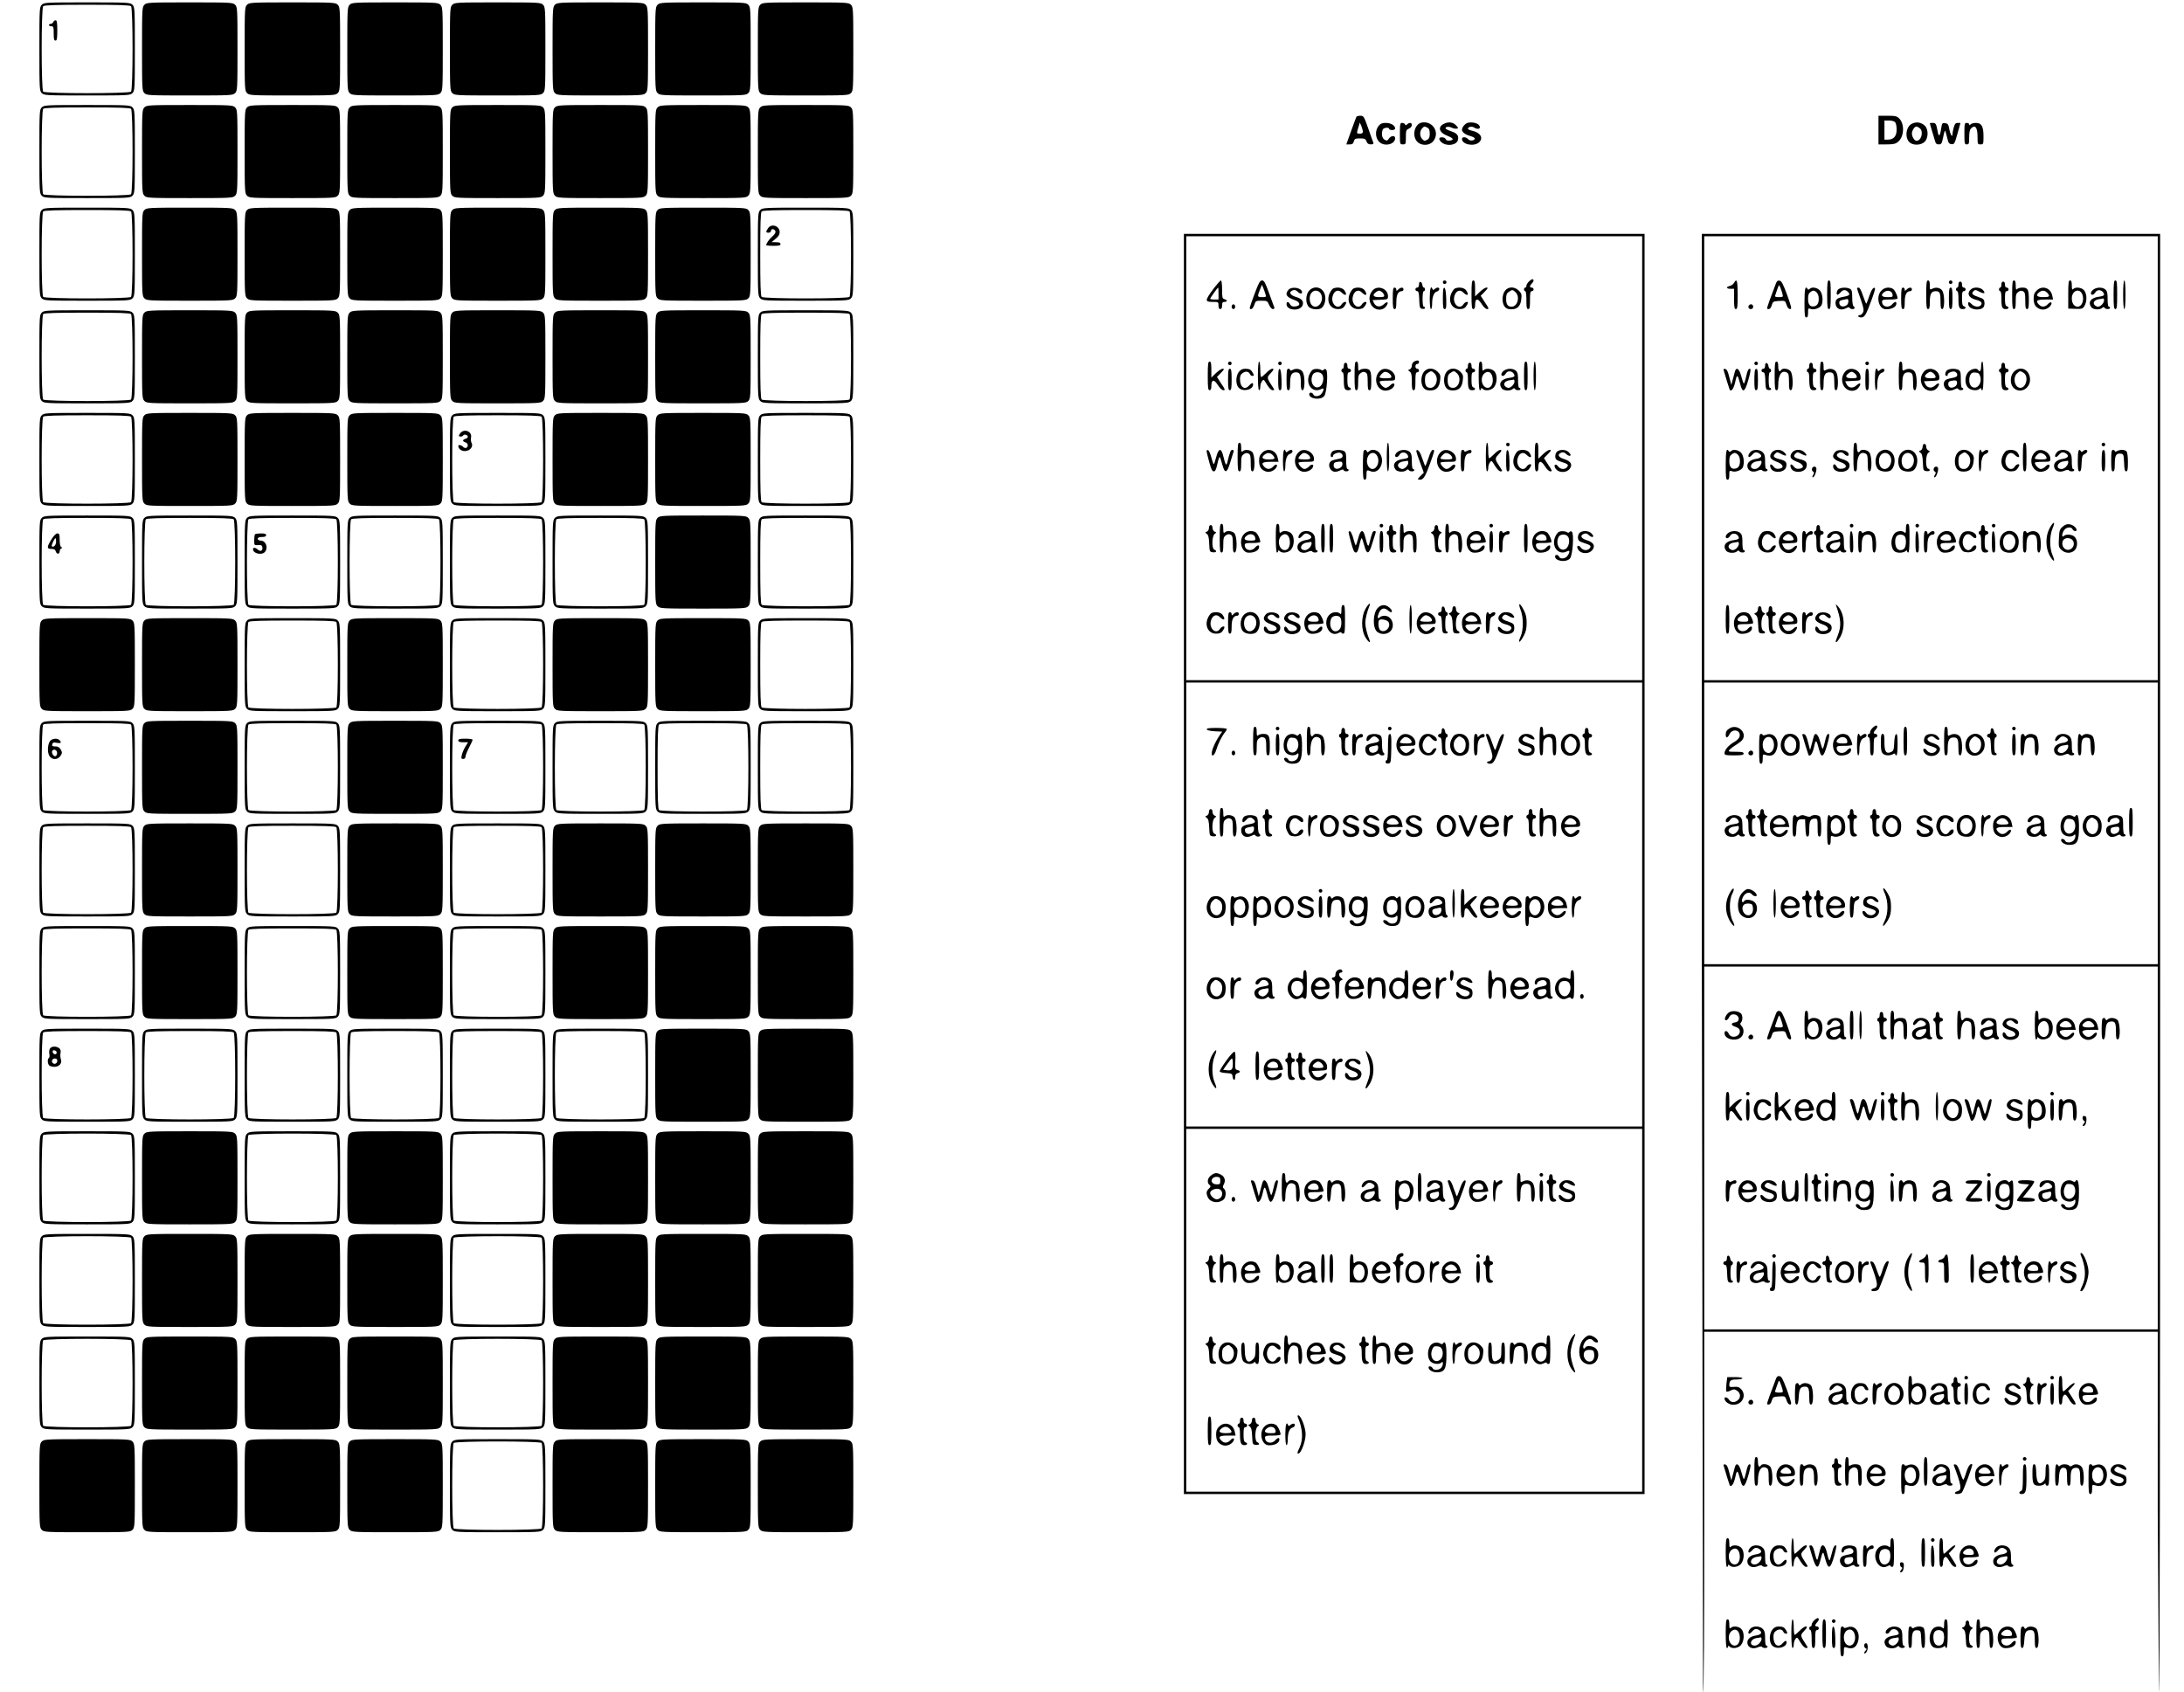 <svg xmlns="http://www.w3.org/2000/svg" xmlns:xlink="http://www.w3.org/1999/xlink" width="2440" height="1890.667" viewBox="0 0 1830 1418" preserveAspectRatio="xMidYMid meet" xmlns:v="https://vecta.io/nano"><path d="M35 4c-1.9 1.9-2 3.3-2 37s.1 35.1 2 37 3.3 2 38 2 36.1-.1 38-2 2-3.3 2-37-.1-35.1-2-37-3.3-2-38-2-36.1.1-38 2zm74.8 1.2c1.7 1.7 1.7 69.9 0 71.6s-71.9 1.7-73.6 0-1.7-69.9 0-71.6C37.1 4.3 46.6 4 73 4s35.9.3 36.8 1.2zM44.6 18.5c-.3.8-1.2 1.5-2.1 1.5-.8 0-1.5.4-1.5 1 0 .5.9 1 2 1 1.8 0 2 .7 2 6 0 4.7.3 6 1.5 6s1.5-1.6 1.5-8.5c0-6.6-.3-8.5-1.4-8.5-.8 0-1.6.7-2 1.5z"/><use xlink:href="#B"/><use xlink:href="#B" x="86"/><use xlink:href="#B" x="172"/><use xlink:href="#B" x="258"/><use xlink:href="#B" x="344"/><use xlink:href="#B" x="430"/><use xlink:href="#B" x="516"/><use xlink:href="#C"/><use xlink:href="#B" y="86"/><use xlink:href="#B" x="86" y="86"/><use xlink:href="#B" x="172" y="86"/><use xlink:href="#B" x="258" y="86"/><use xlink:href="#B" x="344" y="86"/><use xlink:href="#B" x="430" y="86"/><use xlink:href="#B" x="516" y="86"/><path d="M1136.6 97.8c-.3.5-2.3 5.9-4.5 12l-4 11.2h2.9c2.1 0 2.9-.6 3.4-2.5.6-2.2 1.2-2.5 5.1-2.5s4.7.3 5.5 2.5c.7 1.8 1.7 2.5 3.6 2.5 1.7 0 2.5-.5 2.2-1.3-.3-.6-2.2-6-4.3-12-3.6-10.2-3.9-10.7-6.6-10.7-1.5 0-3 .4-3.3.8zm5.4 12.4c0 1.3-.8 1.8-2.5 1.8-2.9 0-2.9 0-1.3-5.3l1.2-4 1.3 2.9c.6 1.6 1.2 3.7 1.3 4.6zm432-1.2v12h6.9c5.4 0 7.4-.4 9.4-2.1 5.2-4 5.8-14.9 1.1-19.6-2-2-3.3-2.3-9.9-2.3h-7.5v12zm14-6.5c.7.9 1.3 3.7 1.2 6.3 0 5.4-2.6 8.2-7.3 8.2h-2.9v-8-8h3.9c2.3 0 4.4.6 5.1 1.5zm-396.7.2c-5.9 1.1-8.4 10.8-4 15.8 3.2 3.8 10.2 3.8 13.4.1 6.2-7.2 0-17.6-9.4-15.9zm4.8 4.3c1.4.8 1.9 2.1 1.9 5s-.5 4.2-1.9 5c-2.5 1.3-2.7 1.3-4.5-.6-.9-.8-1.6-2.8-1.6-4.4s.7-3.6 1.6-4.4c1.8-1.9 2-1.9 4.5-.6zm14.3-3.5c-6.1 2.6-4.8 7.6 2.6 10.4 4.9 1.9 5.6 3.5 1.7 3.9-1.8.2-2.9-.2-3.3-1.2-.7-1.9-5.4-2.1-5.4-.3 0 .8.8 2.1 1.8 2.9 4.3 3.7 12.7 2.6 13.8-1.9.9-3.5-.6-5.6-5.2-7.1-2.1-.7-4.3-1.7-4.8-2.2-1.6-1.6 2.3-2.4 4.8-1 1.3.6 3.1 1 4.1.8 1.6-.3 1.6-.4-.1-2.4-2.5-2.9-6.2-3.6-10-1.9zm19.9-.7c-2.3.3-5.3 3.7-5.3 5.9 0 2 2.9 4.2 7.1 5.3 2.3.7 3.9 1.6 3.6 2.3-.6 1.8-4.2 2-5.7.2-1.6-1.9-5-2-5-.1 0 4.7 10 6.7 14.3 2.9 4-3.7 1.1-8.3-6-9.8-1.8-.4-3.3-1.1-3.3-1.6 0-1.6 3.2-2.3 5.1-1.1 2.5 1.6 4.9 1.5 4.9-.2 0-2.7-4.7-4.6-9.7-3.8zm372.1.7c-6 2.5-6.7 13.6-1.2 16.6 3.5 1.9 8.7 1.3 11.4-1.2 3.3-3.1 3.4-10.6.2-13.6-3.1-2.8-6.7-3.4-10.4-1.8zm6.1 3.9c3.5 2.5 1.5 10.6-2.6 10.6-1.7 0-3.9-3.4-3.9-6s2.2-6 3.9-6c.4 0 1.6.6 2.6 1.4zm-453.4-1.8c-2.9 3.6-2.8 9.5.2 12.9 4 4.7 13.7 2.8 13.7-2.7 0-2.5-3.4-2.3-5.2.3-1.2 1.9-1.7 2-3.6 1-2.2-1.2-2.9-5-1.6-8.5.7-1.7 5.4-2.2 5.4-.6 0 .5 1.1 1 2.5 1s2.5-.6 2.5-1.3c0-2.6-3.6-4.7-7.8-4.7-3.2 0-4.5.6-6.1 2.6zm17.9 6.4c0 8.9 0 9 2.5 9 2.4 0 2.5-.3 2.5-6 0-5.5.2-6.2 2.5-7.2 1.4-.6 2.5-1.9 2.5-3 0-2.1-2-2.4-3.9-.6-1.1 1-1.4 1-1.8 0-.3-.6-1.3-1.2-2.4-1.2-1.7 0-1.9.8-1.9 9zm444-8.8c0 .2.7 2.5 1.5 5.3l2.6 8.7c.8 3.1 1.4 3.8 3.4 3.8 2.2 0 2.6-.7 3.7-6 .6-3.3 1.4-5.7 1.6-5.5.3.2 1 2.8 1.7 5.7 1 4.5 1.5 5.3 3.6 5.6 2.4.3 2.7-.3 5.1-8.8l2.5-9h-2.3c-1.8 0-2.5.8-3.3 3.7-.6 2.1-1.1 4.7-1.1 5.7 0 3.3-1.8.4-2.7-4.4-.7-3.8-1.2-4.5-3.5-4.8-2.4-.3-2.6 0-3.3 4.7-.9 6.3-2.1 7.3-2.9 2.3-1.2-6.4-1.6-7.2-4.2-7.2-1.3 0-2.4.1-2.4.2zm29 8.8c0 8.3.1 9 2 9 1.8 0 2-.7 2-5.9 0-4.1.5-6.5 1.6-7.5 3.4-3.5 5.4-.8 5.4 7.1 0 6.1.1 6.3 2.5 6.3s2.5-.2 2.5-6.8c0-8.3-1.6-11.2-6.4-11.2-1.7 0-3.7.5-4.4 1.2-.9.9-1.2.9-1.2 0 0-.7-.9-1.2-2-1.2-1.9 0-2 .7-2 9z"/><use xlink:href="#C" y="86"/><use xlink:href="#B" y="172"/><use xlink:href="#B" x="86" y="172"/><use xlink:href="#B" x="172" y="172"/><use xlink:href="#B" x="258" y="172"/><use xlink:href="#B" x="344" y="172"/><use xlink:href="#B" x="430" y="172"/><use xlink:href="#D"/><path d="M643.6 191.2c-2.1 3-2 3.8.4 3.8 1.1 0 2-.7 2-1.5 0-2 2.9-1.9 3.7.2.4 1.1-.4 2.5-2.5 4.4-2.8 2.5-5.2 5.9-5.2 7.3 0 .3 2.7.6 6 .6 4.7 0 6-.3 6-1.5 0-1.1-1.1-1.5-3.7-1.5l-3.8-.1 3.4-2.8c2.4-1.9 3.4-3.6 3.4-5.6 0-5.2-6.8-7.5-9.7-3.3zM992 724v528h193 193V724 196h-193-193v528zm384-340v186h-191-191V384 198h191 191v186zm0 374v186h-191-191V758 572h191 191v186zm0 340v152h-191-191v-152-152h191 191v152z"/><use xlink:href="#E"/><path d="M1016.5 242.4c-7 9.5-7 10.6-.5 10.6 4.9 0 5 .1 5 3 0 2 .5 3 1.5 3s1.5-1 1.5-3c0-2.3.4-3 2-3 1.1 0 2-.4 2-.9s-.9-1.1-2-1.4c-1.8-.5-2-1.4-2-8.1 0-4.4-.4-7.6-1-7.6-.5 0-3.5 3.4-6.5 7.4zm4.5 3.6v5h-3.5c-1.9 0-3.5-.3-3.5-.6 0-.7 6.2-9.4 6.7-9.4.2 0 .3 2.2.3 5zm30.2.3c-4.7 12.8-4.7 12.7-2.8 12.7.8 0 2-1.6 2.6-3.5 1.1-3.4 1.3-3.5 6.1-3.5 4.6 0 4.9.2 6.3 3.5.9 2 2.2 3.5 3.2 3.5.9 0 1.4-.6 1.2-1.3-.3-.6-2.2-6-4.4-12-3.2-8.9-4.2-10.7-5.9-10.7s-2.8 1.9-6.3 11.3zm9.2.4c.7 2.1.4 2.3-2.8 2.3-4.1 0-4.2-.4-1.9-6.2l1.7-4.2 1.2 2.9c.6 1.7 1.5 4 1.8 5.2z"/><use xlink:href="#F"/><use xlink:href="#G"/><use xlink:href="#H"/><use xlink:href="#I"/><use xlink:href="#J"/><use xlink:href="#K"/><use xlink:href="#K" x="17"/><use xlink:href="#L"/><use xlink:href="#M"/><use xlink:href="#N"/><use xlink:href="#O"/><use xlink:href="#K" x="102"/><use xlink:href="#P"/><use xlink:href="#Q"/><use xlink:href="#R"/><use xlink:href="#G" x="-221" y="68"/><use xlink:href="#F" x="-180" y="68"/><use xlink:href="#S"/><use xlink:href="#F" x="-138" y="68"/><use xlink:href="#T"/><use xlink:href="#U"/><use xlink:href="#V"/><use xlink:href="#W"/><use xlink:href="#X"/><use xlink:href="#X" x="104"/><use xlink:href="#Y"/><use xlink:href="#Z"/><use xlink:href="#O" x="-138" y="68"/><use xlink:href="#a"/><use xlink:href="#b"/><use xlink:href="#c"/><use xlink:href="#P" x="-68" y="68"/><use xlink:href="#P" x="-49" y="68"/><use xlink:href="#d"/><use xlink:href="#e"/><use xlink:href="#W" x="-123" y="68"/><use xlink:href="#S" x="191" y="68"/><use xlink:href="#F" x="53" y="136"/><use xlink:href="#G" x="53" y="136"/><use xlink:href="#f"/><use xlink:href="#g"/><use xlink:href="#N" x="-123" y="136"/><use xlink:href="#c" x="-68" y="68"/><use xlink:href="#h"/><use xlink:href="#i"/><use xlink:href="#d" x="-89" y="68"/><path d="M1189.5 386.5l3.5 9.6-2.5 2.5c-3 3-3.1 3.4-.5 3.4s4.4-2.9 7.9-12.6c4.4-12.1 4.4-12.4 2.7-12.4-1 0-2.3 2.4-3.7 7-1.3 3.8-2.5 6.7-2.7 6.5-.3-.3-1.4-3.3-2.6-6.7-1.4-4.2-2.7-6.4-3.9-6.6-1.5-.3-1.3.9 1.8 9.3z"/><use xlink:href="#c" x="51" y="68"/><use xlink:href="#j"/><use xlink:href="#O" x="53" y="136"/><use xlink:href="#K" x="155" y="136"/><use xlink:href="#k"/><use xlink:href="#e" x="-15" y="68"/><use xlink:href="#U" x="-170" y="136"/><use xlink:href="#V" x="-170" y="136"/><use xlink:href="#V" x="-163" y="136"/><use xlink:href="#F" x="-53" y="204"/><use xlink:href="#T" x="38" y="136"/><use xlink:href="#e" x="174" y="68"/><use xlink:href="#F" x="39" y="204"/><use xlink:href="#V" y="136"/><use xlink:href="#l"/><use xlink:href="#X" x="38" y="136"/><use xlink:href="#l" x="189"/><use xlink:href="#m"/><use xlink:href="#n"/><use xlink:href="#f" x="119" y="68"/><use xlink:href="#Y" x="127" y="136"/><use xlink:href="#m" x="189"/><use xlink:href="#o"/><use xlink:href="#j" x="32" y="68"/><use xlink:href="#m" x="244"/><use xlink:href="#b" x="206" y="136"/><use xlink:href="#k" x="19" y="68"/><use xlink:href="#p"/><path d="M1274.1 511c2.6 6.8 2.5 17-.1 22.8-2.7 5.9-.3 5 2.8-1.1 1.8-3.3 2.4-6.2 2.4-10.7s-.6-7.4-2.4-10.7c-3.3-6.5-5.1-6.7-2.7-.3z"/><use xlink:href="#q"/><path d="M1154.5 509.4c-4.1 4.1-4.6 16.4-.7 19.9 3 2.7 8.3 2.6 11.2-.3 4.4-4.4 1.3-13-4.8-13-1.5 0-3.3.5-4 1.2-2 2-2.4.2-.8-3.6 1.7-4 4.6-4.8 7.7-2s4.6 1 1.7-1.9c-3.4-3.3-7.1-3.5-10.3-.3zm8.9 11.8c2.6 4.3-3.1 9.9-7 6.8-1.4-1.3-2-7.1-.7-8.4 1.3-1.2 6.6-.2 7.7 1.6z"/><use xlink:href="#W" x="-104" y="204"/><use xlink:href="#H" x="19" y="272"/><use xlink:href="#l" x="204" y="68"/><use xlink:href="#K" x="-102" y="272"/><use xlink:href="#M" x="-138" y="272"/><use xlink:href="#J" x="-55" y="272"/><use xlink:href="#I" x="-19" y="272"/><use xlink:href="#I" x="-2" y="272"/><use xlink:href="#m" x="53" y="68"/><use xlink:href="#c" x="34" y="204"/><use xlink:href="#g" x="170" y="136"/><use xlink:href="#r"/><use xlink:href="#s"/><use xlink:href="#T" x="-85" y="306"/><use xlink:href="#F" x="-140" y="374"/><use xlink:href="#t"/><use xlink:href="#F" x="-46" y="374"/><use xlink:href="#T" x="155" y="306"/><path d="M1011.2 611.2c.3.8 2.8 1.4 6.7 1.6l6.2.3-1.9 2.7c-2.9 4.1-5.9 10.3-6.7 13.9-1 5.1 1.9 4.2 3.5-1 1.5-5 4.5-11.3 7.1-14.6 1.1-1.3 1.9-2.8 1.9-3.2 0-.5-3.9-.9-8.6-.9-6.4 0-8.5.3-8.2 1.2z"/><use xlink:href="#u"/><use xlink:href="#H" x="19" y="374"/><use xlink:href="#u" x="204"/><use xlink:href="#Y" x="40" y="306"/><use xlink:href="#v"/><use xlink:href="#M" x="-34" y="374"/><use xlink:href="#w"/><use xlink:href="#x"/><use xlink:href="#c" x="17" y="306"/><use xlink:href="#y"/><use xlink:href="#z"/><use xlink:href="#M" x="68" y="374"/><use xlink:href="#AA"/><use xlink:href="#s" x="17" y="102"/><use xlink:href="#AB"/><use xlink:href="#Q" y="374"/><use xlink:href="#e" x="-15" y="306"/><use xlink:href="#T" x="155" y="374"/><use xlink:href="#l" y="238"/><use xlink:href="#X" x="-66" y="374"/><use xlink:href="#X" x="155" y="374"/><use xlink:href="#w" x="-104" y="68"/><use xlink:href="#AC"/><use xlink:href="#N" x="-102" y="442"/><use xlink:href="#P" x="-153" y="442"/><use xlink:href="#AD"/><use xlink:href="#AD" x="17"/><use xlink:href="#g" x="104" y="306"/><use xlink:href="#I" x="100" y="442"/><use xlink:href="#AB" x="-104" y="68"/><path d="M1222.1 683.7l3.3 9.1c4.5 12.5 5 12.1 12.4-8.6.2-.6-.3-1.2-1.1-1.2-1.1 0-2.3 2.3-3.8 7-1.3 3.8-2.5 6.7-2.8 6.4s-1.5-3.3-2.7-6.7c-1.4-4.1-2.7-6.3-3.8-6.5-1-.2-1.7 0-1.5.5z"/><use xlink:href="#c" x="87" y="374"/><use xlink:href="#r" x="15" y="170"/><use xlink:href="#c" x="155" y="374"/><use xlink:href="#F" x="-104" y="510"/><use xlink:href="#W" x="-68" y="442"/><use xlink:href="#AE"/><use xlink:href="#z" x="-204" y="136"/><use xlink:href="#AF"/><use xlink:href="#AG"/><use xlink:href="#AB" x="-240" y="136"/><use xlink:href="#s" x="-168" y="238"/><use xlink:href="#Y" x="76" y="442"/><use xlink:href="#AH"/><use xlink:href="#b" x="34" y="442"/><use xlink:href="#AI"/><use xlink:href="#J" x="83" y="510"/><use xlink:href="#w" x="53" y="136"/><use xlink:href="#c" x="87" y="442"/><use xlink:href="#c" x="106" y="442"/><use xlink:href="#i" x="136" y="374"/><use xlink:href="#g" x="242" y="374"/><use xlink:href="#N" x="119" y="510"/><path d="M1120.8 813.1c-1 .5-1.8 2.1-1.8 3.4 0 1.6-.6 2.5-1.5 2.5-.8 0-1.5.5-1.5 1 0 .6.7 1.3 1.5 1.6 1.1.5 1.5 2.4 1.5 8 0 5.9.3 7.4 1.5 7.4s1.5-1.5 1.5-7.4c0-6.1.3-7.5 1.8-8.1 1.6-.6 1.6-.7 0-1.9-2.2-1.6-2.3-4.6-.2-4.6.9 0 1.4-.5 1.2-1.2-.6-1.7-2-1.9-4-.7z"/><use xlink:href="#AJ"/><use xlink:href="#AJ" x="85"/><path d="M1215 817.5c0 4.8 1.4 6 2.4 2.2 1-3.9.7-6.7-.9-6.7-1.1 0-1.5 1.2-1.5 4.5z"/><use xlink:href="#t" x="152" y="204"/><use xlink:href="#AJ" x="224"/><use xlink:href="#z" x="-204" y="204"/><use xlink:href="#M" x="-136" y="578"/><use xlink:href="#d" x="-206" y="510"/><use xlink:href="#L" x="-49" y="578"/><use xlink:href="#m" x="87" y="374"/><use xlink:href="#AH" x="34" y="68"/><use xlink:href="#L" x="36" y="578"/><use xlink:href="#M" x="36" y="578"/><use xlink:href="#s" x="-35" y="306"/><use xlink:href="#L" x="118" y="578"/><use xlink:href="#h" x="171" y="442"/><use xlink:href="#Q" x="292" y="578"/><use xlink:href="#AK"/><use xlink:href="#AL"/><path d="M1027.6 888.7c-3.1 4.2-5.6 8.3-5.6 9s1.9 1.3 5.3 1.5c4.8.3 5.2.5 5.5 3 .4 3.5 2.2 3.7 2.2.2 0-1.7.6-2.8 2-3.1 2.6-.7 2.6-1.9-.1-2.6-2-.5-2.1-1.1-1.8-7.8.3-4.8 0-7.3-.7-7.6-.7-.2-3.7 3.1-6.8 7.4zm5.4 2.8c0 4.9-1 5.9-5.5 5.3l-2.6-.3 3.3-4.7c1.8-2.6 3.6-4.8 4.1-4.8.4 0 .7 2 .7 4.5z"/><use xlink:href="#V" x="-225" y="578"/><use xlink:href="#X" x="-47" y="578"/><use xlink:href="#u" x="-36" y="272"/><use xlink:href="#m" x="19" y="442"/><use xlink:href="#L" x="-51" y="646"/><use xlink:href="#M" x="-51" y="646"/><use xlink:href="#I" x="49" y="646"/><path d="M1014.6 985.1c-2.9 2.2-3.4 6-1.2 7.8 1.3 1.1 1.2 1.5-.5 3.2-2.2 2.2-2.4 3.8-.8 7.3 2.1 4.4 9 5.4 13.2 1.8 2.1-1.8 2.3-7.5.3-9.1-1.2-1-1.2-1.6-.1-3.8 1.7-3.2.6-6.4-2.6-8-3.4-1.8-5.2-1.6-8.3.8zm7.9 4.4c0 2.6-.3 3-2.9 3-3.6 0-5.6-2.6-3.6-5 .8-.9 2.4-1.5 3.9-1.3 2.2.2 2.6.8 2.6 3.3zm.3 7.7c2.9 2.9.7 7.8-3.4 7.8-2 0-5.4-3.2-5.4-5.2 0-3 6.5-4.9 8.8-2.6z"/><use xlink:href="#t" x="-21" y="374"/><use xlink:href="#V" x="-89" y="680"/><use xlink:href="#AM"/><use xlink:href="#F" x="81" y="748"/><use xlink:href="#u" x="174" y="374"/><use xlink:href="#AN"/><use xlink:href="#m" x="53" y="544"/><use xlink:href="#AH" y="238"/><use xlink:href="#n" x="53" y="544"/><use xlink:href="#AF" x="138" y="238"/><use xlink:href="#w" x="51" y="374"/><use xlink:href="#AA" x="-32" y="374"/><use xlink:href="#m" x="191" y="544"/><use xlink:href="#N" x="53" y="748"/><use xlink:href="#Y" x="261" y="680"/><use xlink:href="#s" x="51" y="476"/><use xlink:href="#Q" y="748"/><use xlink:href="#R" x="-13" y="748"/><use xlink:href="#e" x="-15" y="680"/><use xlink:href="#U" x="-170" y="748"/><use xlink:href="#V" x="-170" y="748"/><use xlink:href="#V" x="-163" y="748"/><use xlink:href="#AO"/><use xlink:href="#F" x="28" y="816"/><use xlink:href="#l" y="612"/><use xlink:href="#u" x="121" y="442"/><use xlink:href="#m" y="612"/><use xlink:href="#n" y="612"/><use xlink:href="#L" x="2" y="816"/><use xlink:href="#J" x="83" y="816"/><use xlink:href="#N" y="816"/><use xlink:href="#g" x="153" y="680"/><use xlink:href="#Y" x="208" y="748"/><use xlink:href="#p" x="172" y="612"/><use xlink:href="#t" x="-19" y="510"/><use xlink:href="#AM" x="-121" y="136"/><use xlink:href="#q" x="172" y="612"/><use xlink:href="#AP"/><use xlink:href="#l" y="680"/><use xlink:href="#u" x="17" y="510"/><use xlink:href="#P" x="-238" y="884"/><path d="M1040.7 1125.7c-1.2 1.1-.7 11.7.6 14.3 1.4 2.8 6.8 4 9.3 1.9 1-.8 1.4-.8 1.4 0 0 .6.7 1.1 1.5 1.1 1.2 0 1.5-1.7 1.5-9s-.3-9-1.5-9-1.5 1.3-1.5 6-.4 6.4-2 8c-4.4 4.4-7 1.4-7-7.9 0-5.6-.6-7.1-2.3-5.4z"/><use xlink:href="#AC" x="-19" y="442"/><use xlink:href="#m" x="55" y="680"/><use xlink:href="#k" x="-189" y="748"/><use xlink:href="#L" x="21" y="884"/><use xlink:href="#v" x="121" y="510"/><use xlink:href="#N" x="19" y="884"/><use xlink:href="#P" x="-32" y="884"/><path d="M1247 1132.8c0 8.7.8 10.2 5.5 10.2 1.7 0 3.6-.5 4.3-1.2.9-.9 1.2-.9 1.2 0 0 .7.7 1.2 1.5 1.2 1.2 0 1.5-1.7 1.5-9s-.3-9-1.5-9-1.5 1.4-1.5 6.5c0 5.7-.3 6.6-2.4 8-4.3 2.8-5.6 1.2-5.6-7.1 0-5.9-.3-7.4-1.5-7.4s-1.5 1.5-1.5 7.8z"/><use xlink:href="#AH" x="153" y="374"/><use xlink:href="#AQ"/><use xlink:href="#V" x="-265" y="884"/><use xlink:href="#u" x="-85" y="578"/><use xlink:href="#l" x="36" y="748"/><use xlink:href="#g" x="-36" y="816"/><use xlink:href="#m" x="17" y="748"/><use xlink:href="#N" x="-121" y="952"/><path d="M1426 807l1 611c.7 0 1-51 1-151v-151h190 190v151l1 151c.7 0 1-204.3 1-611V196h-192-192v611zm382-423v186h-190-190V384 198h190 190v186zm0 306v118h-190-190V690 572h190 190v118zm0 272v152h-190-190V962 810h190 190v152zm-355-725c-.6 1.1-2.2 2.3-3.5 2.6-3.5.9-3.1 2.4.5 2.4h3v8.5c0 6.9.3 8.5 1.5 8.5 1.3 0 1.5-2 1.5-12 0-11.8-.7-14.2-3-10z"/><use xlink:href="#AR"/><use xlink:href="#V" x="254" y="-68"/><use xlink:href="#AM" x="343" y="-748"/><use xlink:href="#F" x="424"/><use xlink:href="#T" x="551" y="-68"/><use xlink:href="#AO" x="602" y="-816"/><use xlink:href="#V" x="494" y="-68"/><use xlink:href="#W" x="494" y="-68"/><use xlink:href="#X" x="515" y="-68"/><use xlink:href="#X" x="551" y="-68"/><use xlink:href="#AG" x="462" y="-510"/><use xlink:href="#w" x="394" y="-374"/><use xlink:href="#AA" x="311" y="-374"/><use xlink:href="#m" x="534" y="-204"/><use xlink:href="#M" x="426"/><use xlink:href="#Y" x="604" y="-68"/><use xlink:href="#s" x="394" y="-272"/><use xlink:href="#g" x="649" y="-136"/><use xlink:href="#d" x="494" y="-68"/><use xlink:href="#AS"/><use xlink:href="#F" x="261" y="68"/><use xlink:href="#t" x="392" y="-306"/><use xlink:href="#AM" x="254" y="-680"/><use xlink:href="#F" x="354" y="68"/><use xlink:href="#AM" x="320" y="-680"/><path d="M1660 307c0 3.8-1.2 5.2-2.5 3-1.1-1.8-5.6-1-8 1.5-3.3 3.2-3.5 10.1-.5 13.3 2.3 2.4 7.8 3 9.8 1 .9-.9 1.2-.9 1.2 0 0 .7.5 1.2 1 1.2.6 0 1-4.7 1-12s-.4-12-1-12c-.5 0-1 1.8-1 4zm-.7 8.6c1.8 6.3-3.7 11.9-7.7 7.9-1.8-1.9-2.1-6.7-.5-9.6.8-1.5 1.9-1.9 4.2-1.7 2.5.2 3.3.9 4 3.4z"/><use xlink:href="#H" x="290" y="68"/><use xlink:href="#u" x="392" y="-306"/><use xlink:href="#X" x="551"/><use xlink:href="#AN" x="396" y="-680"/><use xlink:href="#o" x="222" y="-136"/><use xlink:href="#L" x="396" y="68"/><use xlink:href="#Y" x="534"/><use xlink:href="#N" x="373" y="68"/><use xlink:href="#L" x="462" y="68"/><use xlink:href="#h" x="515" y="-68"/><use xlink:href="#AB" x="377" y="-306"/><use xlink:href="#t" x="458" y="-238"/><use xlink:href="#V" x="418" y="68"/><use xlink:href="#F" x="552" y="136"/><use xlink:href="#l" x="598" y="-68"/><use xlink:href="#AG" x="396" y="-374"/><use xlink:href="#n" x="377" y="-68"/><use xlink:href="#AD" x="358" y="-306"/><use xlink:href="#AD" x="375" y="-306"/><use xlink:href="#I" x="458" y="136"/><use xlink:href="#J" x="477" y="136"/><use xlink:href="#J" x="496" y="136"/><use xlink:href="#P" x="379" y="136"/><use xlink:href="#N" x="460" y="136"/><use xlink:href="#K" x="564" y="136"/><use xlink:href="#c" x="549" y="68"/><use xlink:href="#n" x="634" y="-68"/><use xlink:href="#r" x="496" y="-136"/><use xlink:href="#o" x="513" y="-68"/><use xlink:href="#AT"/><use xlink:href="#AU"/><use xlink:href="#AU" x="102"/><use xlink:href="#AK" x="702" y="-442"/><use xlink:href="#F" x="341" y="204"/><use xlink:href="#AV"/><use xlink:href="#F" x="396" y="204"/><use xlink:href="#F" x="460" y="204"/><path d="M1728.4 441.3c-2.6 2.2-2.9 3.2-3.2 9.8-.4 6.9-.2 7.6 2.2 9.8 3.2 3 8.1 3.1 11 .2 2.6-2.6 2.7-8.3.1-11.1-2-2.2-7.4-2.7-9.3-.8-1.8 1.8-1.6-2.3.4-5 1.7-2.5 6.2-3 7-.7.6 1.6 3.4 2.1 3.4.7 0-1.9-2.7-4.2-5.6-4.8-2.4-.4-3.7 0-6 1.9zm8.8 12.2c2.2 5-3.8 9.7-7.6 5.9-1.9-1.8-2.1-5.5-.4-7.2 2.2-2.2 6.7-1.4 8 1.3z"/><use xlink:href="#X" x="396" y="136"/><use xlink:href="#X" x="534" y="136"/><use xlink:href="#d" x="188" y="136"/><use xlink:href="#K" x="360" y="204"/><use xlink:href="#L" x="343" y="204"/><use xlink:href="#M" x="343" y="204"/><use xlink:href="#d" x="273" y="136"/><use xlink:href="#O" x="341" y="204"/><use xlink:href="#a" x="479" y="136"/><use xlink:href="#O" x="396" y="204"/><use xlink:href="#M" x="445" y="204"/><use xlink:href="#m" x="583"/><use xlink:href="#AC" x="564" y="-238"/><use xlink:href="#O" x="460" y="204"/><use xlink:href="#J" x="581" y="204"/><use xlink:href="#a" x="617" y="136"/><use xlink:href="#AL" x="394" y="-374"/><use xlink:href="#V" x="169" y="204"/><use xlink:href="#l" x="460" y="68"/><use xlink:href="#u" x="358" y="-102"/><use xlink:href="#m" x="413" y="68"/><use xlink:href="#L" x="343" y="272"/><use xlink:href="#M" x="343" y="272"/><use xlink:href="#I" x="443" y="272"/><use xlink:href="#E" x="288" y="374"/><path d="M1449.5 610.2c-2.6 1.5-3.5 2.8-3.5 5.5 0 3.1 1.6 2.9 3.2-.5 2.5-5.1 9.8-3.4 8.4 2.1-.3 1.3-2.3 3.3-4.5 4.5-4.6 2.6-8.1 6.6-8.1 9.3 0 1.7.9 1.9 8 1.9 6.4 0 8-.3 8-1.5s-1.4-1.5-6.6-1.5c-6 0-6.5-.1-5.3-1.6.8-.9 3.2-2.8 5.4-4.1 2.2-1.4 4.6-3.2 5.3-4.1 4.6-5.9-3.6-13.8-10.3-10z"/><use xlink:href="#V" x="318" y="306"/><use xlink:href="#AM" x="358" y="-374"/><use xlink:href="#F" x="477" y="374"/><use xlink:href="#H" x="479" y="374"/><use xlink:href="#AF" x="443" y="-136"/><use xlink:href="#z" x="277"/><use xlink:href="#AN" x="462" y="-374"/><use xlink:href="#m" x="496" y="170"/><use xlink:href="#N" x="358" y="374"/><path d="M1576 622.4c0 5.4.4 7.9 1.6 9 1.8 1.8 5.6 2.1 8.5.6 1.3-.7 1.9-.7 1.9 0a1.08 1.08 0 0 0 1 1c.6 0 1-3.7 1-9.1 0-6.8-.3-9-1.2-8.7-.8.3-1.4 2.9-1.6 7.2-.3 6-.6 6.8-2.7 7.8-4.1 1.8-5.5-.3-5.5-8.3 0-5.5-.3-6.9-1.5-6.9s-1.5 1.5-1.5 7.4z"/><use xlink:href="#k" x="309" y="238"/><use xlink:href="#AB" x="339"/><use xlink:href="#Y" x="657" y="306"/><use xlink:href="#AH" x="581" y="-136"/><use xlink:href="#n" x="634" y="170"/><path d="M1741 624c0 7.3.3 9 1.5 9s1.5-1.4 1.5-6.4c0-7 1.2-9 5.2-8.4 2.1.3 2.3.8 2.6 7.5.2 5.6.6 7.3 1.7 7.3 2.4 0 2.1-14.2-.3-16.3-2.1-1.9-6.3-2.2-7.9-.6-.8.8-1.3.8-1.7 0-1.8-2.8-2.6-.3-2.6 7.9z"/><use xlink:href="#AS" y="374"/><use xlink:href="#V" x="507" y="374"/><use xlink:href="#u" x="341" y="68"/><use xlink:href="#l" x="462" y="238"/><use xlink:href="#u" x="426" y="68"/><use xlink:href="#u" x="445" y="68"/><use xlink:href="#d" x="188" y="374"/><use xlink:href="#g" x="428" y="306"/><path d="M1502.7 683.7c-.4.3-.7 4.4-.7 9 0 6.7.3 8.3 1.5 8.3 1.1 0 1.5-1.2 1.6-4.8.2-7.8 1-9.7 4.4-9.7h3l.3 7.2c.2 5.6.6 7.3 1.7 7.3 1.2 0 1.5-1.5 1.5-6.3 0-6.8 1-8.7 4.7-8.7 2.2 0 2.3.3 2.3 7.5 0 6 .3 7.5 1.5 7.5s1.5-1.5 1.5-7.8c0-4.7-.5-8.3-1.2-9-1.5-1.5-6-1.6-7.4-.2-.6.6-2.1.6-4.2-.2-2.6-1-3.7-1-5.4.1-1.6 1-2.3 1-2.6.2-.4-1.2-1.5-1.4-2.5-.4z"/><use xlink:href="#AG" x="481" y="-68"/><use xlink:href="#z" x="362" y="68"/><use xlink:href="#I" x="528" y="442"/><use xlink:href="#AC" x="545"/><use xlink:href="#J" x="545" y="442"/><use xlink:href="#N" x="462" y="442"/><use xlink:href="#g" x="615" y="306"/><use xlink:href="#d" x="441" y="374"/><use xlink:href="#v" x="651" y="68"/><use xlink:href="#z" x="530" y="68"/><use xlink:href="#h" x="651" y="306"/><path d="M1450.1 747c-4.8 7.8-5.1 16.6-.9 24.3 3.2 5.7 5.6 6.2 2.7.6-3-5.7-3.2-17.6-.5-22.7 2.4-4.6 1.4-6.5-1.3-2.2zm129.2 1.7c3 6.7 3 17.1-.2 23.2-3 5.8-.5 5 2.9-1 1.9-3.4 2.5-5.8 2.5-10.9s-.6-7.5-2.5-10.9c-3.5-6.2-5.5-6.5-2.7-.4z"/><use xlink:href="#AP" x="133" y="-374"/><use xlink:href="#W" x="201" y="442"/><use xlink:href="#H" x="324" y="510"/><use xlink:href="#X" x="396" y="442"/><use xlink:href="#c" x="339" y="442"/><use xlink:href="#c" x="377" y="442"/><use xlink:href="#r" x="305" y="238"/><use xlink:href="#k" x="258" y="374"/><path d="M1448.3 848.7c-2.7 2.3-4 6.3-2 6.3.7 0 1.9-1.1 2.5-2.5.8-1.7 2-2.5 3.6-2.5 5.1 0 6.3 6.2 1.3 6.8-3.7.4-3.4 2.6.6 3.7 2.1.7 3.3 1.7 3.5 3.1.7 5.1-7.2 7.3-9.3 2.6-1.2-2.7-3.5-2.9-3.5-.4 0 5.2 9.8 7.4 14 3.2 2.4-2.4 2.6-6.7.3-9.2-1.3-1.4-1.4-2.1-.5-3 1.6-1.6 1.5-6.3-.2-7.7-2.7-2.2-8-2.4-10.3-.4z"/><use xlink:href="#AR" y="612"/><use xlink:href="#U" x="273" y="544"/><use xlink:href="#V" x="273" y="544"/><use xlink:href="#W" x="273" y="544"/><use xlink:href="#T" x="449" y="544"/><use xlink:href="#t" x="545" y="238"/><use xlink:href="#U" x="466" y="544"/><use xlink:href="#X" x="449" y="544"/><use xlink:href="#u" x="498" y="238"/><use xlink:href="#d" x="273" y="544"/><use xlink:href="#n" x="515" y="408"/><use xlink:href="#w" x="515" y="238"/><use xlink:href="#I" x="600" y="612"/><use xlink:href="#g" x="668" y="476"/><use xlink:href="#g" x="687" y="476"/><use xlink:href="#AH" x="649" y="102"/><use xlink:href="#AS" y="612"/><use xlink:href="#AE" x="222" y="170"/><use xlink:href="#F" x="254" y="680"/><use xlink:href="#AW"/><use xlink:href="#AJ" x="443" y="102"/><use xlink:href="#F" x="367" y="680"/><use xlink:href="#AM" x="322" y="-68"/><use xlink:href="#W" x="337" y="612"/><use xlink:href="#F" x="509" y="680"/><use xlink:href="#u" x="460" y="306"/><use xlink:href="#Y" x="434" y="612"/><use xlink:href="#AC" x="392" y="238"/><use xlink:href="#m" x="464" y="476"/><use xlink:href="#AX"/><use xlink:href="#Y" x="547" y="612"/><use xlink:href="#z" x="413" y="306"/><use xlink:href="#AN" x="598" y="-68"/><use xlink:href="#s" x="426" y="408"/><use xlink:href="#AG" x="649" y="170"/><use xlink:href="#Y" x="689" y="612"/><use xlink:href="#AH" x="613" y="170"/><use xlink:href="#AY"/><use xlink:href="#V" x="235" y="680"/><use xlink:href="#F" x="320" y="748"/><use xlink:href="#F" x="375" y="748"/><use xlink:href="#F" x="456" y="748"/><use xlink:href="#X" x="394" y="680"/><use xlink:href="#j" x="222" y="612"/><use xlink:href="#L" x="309" y="748"/><use xlink:href="#s" x="220" y="476"/><use xlink:href="#AZ"/><use xlink:href="#Y" x="500" y="680"/><use xlink:href="#AH" x="424" y="238"/><use xlink:href="#v" x="479" y="374"/><use xlink:href="#O" x="375" y="748"/><use xlink:href="#AH" x="479" y="238"/><use xlink:href="#n" x="532" y="544"/><path d="M1647.7 989.7c-1.7 1.6-.3 2.3 4.4 2.3h5.1l-5.1 6.1c-6.9 8.2-6.7 8.9 1.9 8.9 5.6 0 7-.3 7-1.5 0-1.1-1.2-1.5-5.1-1.5h-5.1l5.1-6.1c6.8-8.1 6.7-8.9-1.2-8.9-3.5 0-6.7.3-7 .7z"/><use xlink:href="#Y" x="636" y="680"/><use xlink:href="#AI" x="513" y="238"/><path d="M1691 990.4c0 1.1 1.4 1.6 4.6 1.8l4.7.3-5.2 6.1c-2.8 3.4-5.1 6.7-5.1 7.3 0 .7 2.7 1.1 7.5 1.1 5.9 0 7.5-.3 7.5-1.4s-1.4-1.6-5-1.8l-5-.3 5-6.3c2.8-3.4 4.8-6.7 4.5-7.2-.3-.6-3.5-1-7.1-1-4.9 0-6.4.3-6.4 1.4z"/><use xlink:href="#w" x="564" y="374"/><use xlink:href="#v" x="651" y="374"/><use xlink:href="#AK" x="583" y="170"/><use xlink:href="#AQ" x="656" y="-136"/><use xlink:href="#F" x="276" y="816"/><path d="M1613.6 1052.5c-.3.8-1.7 2-3.1 2.7-3.2 1.4-3.2 2.8 0 2.8 2.5 0 2.5.1 2.5 8.5 0 6.9.3 8.5 1.5 8.5 1.3 0 1.5-2 1.5-12 0-10.9-.8-14.5-2.4-10.5zm15.9.3c-.3 1.1-1.7 2.3-3 2.6-3.2.8-3.2 2.6 0 2.6 2.5 0 2.5.1 2.5 8.5 0 7.9.1 8.5 2 8.5 2 0 2.1-.5 1.8-11.7-.2-7.7-.7-11.8-1.5-12-.6-.2-1.4.5-1.8 1.5z"/><use xlink:href="#V" x="374" y="748"/><use xlink:href="#H" x="258" y="816"/><use xlink:href="#H" x="341" y="816"/><use xlink:href="#u" x="554" y="442"/><use xlink:href="#l" x="675" y="612"/><use xlink:href="#M" x="288" y="816"/><use xlink:href="#n" x="379" y="612"/><use xlink:href="#x" x="322" y="442"/><use xlink:href="#c" x="339" y="748"/><use xlink:href="#y" x="322" y="442"/><use xlink:href="#J" x="443" y="816"/><use xlink:href="#M" x="390" y="816"/><use xlink:href="#Aa"/><use xlink:href="#g" x="603" y="680"/><use xlink:href="#m" x="656" y="612"/><use xlink:href="#N" x="518" y="816"/><use xlink:href="#AD" x="601" y="374"/><use xlink:href="#C" y="172"/><use xlink:href="#B" y="258"/><use xlink:href="#B" x="86" y="258"/><use xlink:href="#B" x="172" y="258"/><use xlink:href="#B" x="258" y="258"/><use xlink:href="#B" x="344" y="258"/><use xlink:href="#B" x="430" y="258"/><use xlink:href="#D" y="86"/><use xlink:href="#C" y="258"/><use xlink:href="#B" y="344"/><use xlink:href="#B" x="86" y="344"/><use xlink:href="#B" x="172" y="344"/><use xlink:href="#C" x="344" y="258"/><path d="M385.5 363.2c-1.4 2.1-1.4 2.3.1 2.6.9.2 2-.2 2.4-.8.9-1.5 4-.6 4 1.1 0 .6-.9 1.3-2 1.6s-2 1-2 1.5.9 1.2 2 1.5c2.3.6 2.7 3.8.6 4.6-.8.3-2-.1-2.6-.9-1.2-1.4-4-2-4-.8 0 2.4 2.4 4.4 5.5 4.4 4.2 0 7.3-3.7 5.7-6.7-.6-1-.8-3.1-.5-4.7 1-5.2-6-7.8-9.2-3.4z"/><use xlink:href="#B" x="344" y="344"/><use xlink:href="#B" x="430" y="344"/><use xlink:href="#D" y="172"/><use xlink:href="#C" y="344"/><path d="M43.1 452c-4 6.5-4 8 0 8 2.2 0 3.2.5 3.6 2 .7 2.6 3.3 2.6 3.3.1 0-1.1.6-2.2 1.3-2.5 1-.5 1-.7 0-1.2-.8-.3-1.3-2.6-1.3-6 0-4.7-.3-5.4-1.9-5.4-1.2 0-3 1.8-5 5zm3.9 2c0 2.8-2.2 5.1-3.6 3.7-.6-.5 2.3-6.7 3.1-6.7.3 0 .5 1.4.5 3z"/><use xlink:href="#C" x="86" y="344"/><use xlink:href="#C" x="172" y="344"/><path d="M213.7 447.7c-.4.3-.7 2.6-.7 5 0 4.2.1 4.3 3.2 4.1 2.5-.2 3.3.1 3.6 1.6.6 2.9-1.4 4.2-3.6 2.3-2.2-2-4.2-2.2-4.2-.4 0 3.6 7.5 5.2 10 2.2 3-3.6.7-9.5-3.6-9.5-1.5 0-2.4-.6-2.4-1.5 0-1 1.1-1.5 3.5-1.5s3.5-.5 3.5-1.5c0-1.1-1.1-1.5-4.3-1.5-2.4 0-4.7.3-5 .7z"/><use xlink:href="#C" x="258" y="344"/><use xlink:href="#C" x="344" y="344"/><use xlink:href="#C" x="430" y="344"/><use xlink:href="#B" x="430" y="430"/><use xlink:href="#D" y="258"/><use xlink:href="#B" x="-86" y="516"/><use xlink:href="#B" y="516"/><use xlink:href="#C" x="172" y="430"/><use xlink:href="#B" x="172" y="516"/><use xlink:href="#C" x="344" y="430"/><use xlink:href="#B" x="344" y="516"/><use xlink:href="#B" x="430" y="516"/><use xlink:href="#D" y="344"/><use xlink:href="#C" y="516"/><path d="M42.6 620.3c-2.6 1.9-3.3 9.9-1.2 13.2 2.3 3.5 6.9 3.4 9.3-.1 1.5-2.4 1.5-2.9.2-5.3-1.1-1.9-2.3-2.6-4.5-2.6-2.5 0-3-.4-2.6-1.8.4-1.5 1.1-1.8 3.8-1.2 3.5.6 4.3-.2 2.2-2.3-1.6-1.6-5-1.5-7.2.1zm5.2 10.1c.2 1-.1 2.3-.8 3-1.4 1.4-4.1-1.9-3.3-4 .8-2 3.7-1.3 4.1 1z"/><use xlink:href="#B" y="602"/><use xlink:href="#C" x="172" y="516"/><use xlink:href="#B" x="172" y="602"/><use xlink:href="#C" x="344" y="516"/><path d="M384 620.5c0 1.1 1.1 1.5 4.1 1.5h4.1l-2.2 3.6c-1.2 1.9-2.6 5.1-3 7-.7 2.9-.5 3.4 1.1 3.4 1.2 0 1.9-.7 1.9-1.9 0-1 1.4-4.5 3-7.6 1.7-3.1 3-6.1 3-6.6s-2.7-.9-6-.9c-4.7 0-6 .3-6 1.5z"/><use xlink:href="#C" x="430" y="516"/><use xlink:href="#D" x="-86" y="430"/><use xlink:href="#D" y="430"/><use xlink:href="#C" y="602"/><use xlink:href="#B" y="688"/><use xlink:href="#C" x="172" y="602"/><use xlink:href="#B" x="172" y="688"/><use xlink:href="#C" x="344" y="602"/><use xlink:href="#B" x="344" y="688"/><use xlink:href="#B" x="430" y="688"/><use xlink:href="#B" x="516" y="688"/><use xlink:href="#C" y="688"/><use xlink:href="#B" y="774"/><use xlink:href="#C" x="172" y="688"/><use xlink:href="#B" x="172" y="774"/><use xlink:href="#C" x="344" y="688"/><use xlink:href="#B" x="344" y="774"/><use xlink:href="#B" x="430" y="774"/><use xlink:href="#B" x="516" y="774"/><use xlink:href="#C" y="774"/><path d="M42 878.5c-.7.9-1 2.7-.7 4.5.4 1.6.2 3.2-.3 3.5-1.4.9-1.2 4.9.2 6.3.7.7 2.7 1.2 4.4 1.2 4 0 6.7-3.1 5.4-6.4-.4-1.2-.6-3.5-.3-5.1.4-2 .1-3.2-1.2-4.2-2.5-1.7-6-1.7-7.5.2zm5.5 3.5c0 2.2-2.9 1.8-3.3-.3-.3-1.4.1-1.8 1.5-1.5 1 .2 1.8 1 1.8 1.8zm.5 6.9c0 2.2-2.3 3.4-3.8 1.9s-.3-3.8 1.9-3.8c1.2 0 1.9.7 1.9 1.9z"/><use xlink:href="#C" x="86" y="774"/><use xlink:href="#C" x="172" y="774"/><use xlink:href="#C" x="258" y="774"/><use xlink:href="#C" x="344" y="774"/><use xlink:href="#C" x="430" y="774"/><use xlink:href="#B" x="430" y="860"/><use xlink:href="#B" x="516" y="860"/><use xlink:href="#Ab"/><use xlink:href="#B" y="946"/><use xlink:href="#Ab" x="172"/><use xlink:href="#B" x="172" y="946"/><use xlink:href="#Ab" x="344"/><use xlink:href="#B" x="344" y="946"/><use xlink:href="#B" x="430" y="946"/><use xlink:href="#B" x="516" y="946"/><use xlink:href="#Ab" y="86"/><use xlink:href="#B" y="1032"/><use xlink:href="#B" x="86" y="1032"/><use xlink:href="#B" x="172" y="1032"/><use xlink:href="#Ab" x="344" y="86"/><use xlink:href="#B" x="344" y="1032"/><use xlink:href="#B" x="430" y="1032"/><use xlink:href="#B" x="516" y="1032"/><use xlink:href="#Ab" y="172"/><use xlink:href="#B" y="1118"/><use xlink:href="#B" x="86" y="1118"/><use xlink:href="#B" x="172" y="1118"/><use xlink:href="#Ab" x="344" y="172"/><use xlink:href="#B" x="344" y="1118"/><use xlink:href="#B" x="430" y="1118"/><use xlink:href="#B" x="516" y="1118"/><use xlink:href="#AR" y="918"/><use xlink:href="#U" x="360" y="850"/><use xlink:href="#F" x="437" y="918"/><use xlink:href="#F" x="509" y="918"/><use xlink:href="#AW" x="238" y="238"/><path d="M1446.6 1159.6c-.3 3-.4 5.9-.1 6.4s1.9.2 3.5-.7c2.8-1.3 3.3-1.3 5.5.1 3 2 3.3 5.6.7 7.9-2.5 2.3-5.9 2.1-7.4-.3-1.3-2-3.8-2.8-3.8-1.1 0 2.6 3.8 5.3 7.4 5.3 7.5 0 11.4-7.9 6.5-13.1-1.7-1.8-3-2.2-6-1.9-3.1.3-3.9 0-3.9-1.3 0-4 1.1-4.9 6.1-4.9 2.7 0 4.9-.5 4.9-1 0-.6-2.8-1-6.4-1h-6.3l-.7 5.6z"/><use xlink:href="#u" x="513" y="544"/><use xlink:href="#l" x="685" y="714"/><use xlink:href="#AH" x="392" y="408"/><use xlink:href="#n" x="445" y="714"/><use xlink:href="#Z" x="515" y="850"/><use xlink:href="#r" x="324" y="646"/><use xlink:href="#AB" x="271" y="544"/><use xlink:href="#d" x="360" y="850"/><use xlink:href="#Y" x="617" y="850"/><use xlink:href="#Z" x="617" y="850"/><use xlink:href="#k" x="377" y="782"/><use xlink:href="#r" x="462" y="646"/><use xlink:href="#Y" x="689" y="850"/><use xlink:href="#m" x="702" y="714"/><use xlink:href="#AS" y="918"/><use xlink:href="#B" x="-86" y="1204"/><use xlink:href="#B" y="1204"/><use xlink:href="#B" x="86" y="1204"/><use xlink:href="#B" x="172" y="1204"/><use xlink:href="#Ab" x="344" y="258"/><use xlink:href="#B" x="344" y="1204"/><use xlink:href="#B" x="430" y="1204"/><use xlink:href="#B" x="516" y="1204"/><use xlink:href="#t" x="375" y="612"/><use xlink:href="#T" x="411" y="918"/><use xlink:href="#V" x="335" y="918"/><use xlink:href="#F" x="486" y="986"/><use xlink:href="#X" x="411" y="918"/><use xlink:href="#AN" x="396" y="238"/><use xlink:href="#L" x="341" y="986"/><use xlink:href="#a" x="430" y="918"/><use xlink:href="#c" x="411" y="918"/><use xlink:href="#AF" x="562" y="476"/><use xlink:href="#n" x="532" y="782"/><use xlink:href="#Aa" x="70" y="170"/><use xlink:href="#g" x="600" y="850"/><use xlink:href="#N" x="477" y="986"/><path d="M1695 1237.9c0 8.8-.3 11-1.5 11.5-2.1.8-1.9 2.6.3 2.6 3.6 0 4.2-2 4.2-13.7 0-9.4-.3-11.3-1.5-11.3s-1.5 1.9-1.5 10.9z"/><use xlink:href="#AZ" x="210" y="238"/><path d="M1722 1236c0 7.2.3 9 1.5 9 1.1 0 1.5-1.6 1.7-6.6.3-7 1.8-9.4 5.2-8.1 1.3.5 1.6 2.1 1.6 7.7s.3 7 1.5 7 1.5-1.4 1.5-6.3c0-6.7 1-8.7 4.6-8.7 2.8 0 3.4 1.7 3.4 9.1 0 4.6.3 5.9 1.5 5.9 1.9 0 2.1-11.3.2-15-1.4-2.8-5.9-3.9-8.3-1.9-1.1.9-1.8.9-2.6.1-1.5-1.5-6.1-1.5-7.5-.1-.8.8-1.3.8-1.7 0-1.8-2.8-2.6-.3-2.6 7.9z"/><use xlink:href="#AF" x="719" y="476"/><use xlink:href="#s" x="513" y="714"/><use xlink:href="#U" x="207" y="986"/><use xlink:href="#S" x="447" y="986"/><use xlink:href="#q" x="460" y="782"/><use xlink:href="#V" x="333" y="986"/><use xlink:href="#F" x="409" y="1054"/><use xlink:href="#AW" x="138" y="374"/><use xlink:href="#n" x="377" y="850"/><use xlink:href="#Z" x="447" y="986"/><use xlink:href="#AX" x="-34" y="374"/><use xlink:href="#h" x="428" y="918"/><use xlink:href="#M" x="394" y="1054"/><use xlink:href="#O" x="409" y="1054"/><use xlink:href="#m" x="602" y="850"/><use xlink:href="#n" x="583" y="850"/><use xlink:href="#AY" x="-153" y="374"/><use xlink:href="#E" x="239" y="1122"/><use xlink:href="#U" x="207" y="1054"/><use xlink:href="#S" x="447" y="1054"/><use xlink:href="#V" x="250" y="1054"/><use xlink:href="#F" x="326" y="1122"/><use xlink:href="#AV" x="32" y="918"/><use xlink:href="#e" x="619" y="986"/><use xlink:href="#l" x="634" y="918"/><use xlink:href="#n" x="377" y="918"/><use xlink:href="#Z" x="447" y="1054"/><use xlink:href="#O" x="326" y="1122"/><use xlink:href="#AF" x="511" y="612"/><use xlink:href="#d" x="322" y="1054"/><use xlink:href="#AT" x="-170" y="986"/><use xlink:href="#m" x="634" y="918"/><use xlink:href="#AH" x="581" y="612"/><path d="M1562 1378.9c0 1.1.6 2.1 1.3 2.4 1 .4 1 .7 0 1.8-1.8 1.8-1.6 3.4.2 1.9.8-.7 1.5-2.8 1.5-4.6 0-2.4-.5-3.4-1.5-3.4-.8 0-1.5.9-1.5 1.9z"/><defs ><path id="B" d="M121 4c-1.9 1.9-2 3.3-2 37s.1 35.1 2 37 3.3 2 38 2 36.1-.1 38-2 2-3.3 2-37-.1-35.1-2-37-3.3-2-38-2-36.1.1-38 2z"/><path id="C" d="M35 90c-1.9 1.9-2 3.3-2 37s.1 35.1 2 37 3.3 2 38 2 36.1-.1 38-2 2-3.3 2-37-.1-35.1-2-37-3.3-2-38-2-36.1.1-38 2zm74.8 1.2c1.7 1.7 1.7 69.9 0 71.6s-71.9 1.7-73.6 0-1.7-69.9 0-71.6c.9-.9 10.4-1.2 36.8-1.2s35.9.3 36.8 1.2z"/><path id="D" d="M637 176c-1.9 1.9-2 3.3-2 37s.1 35.1 2 37 3.3 2 38 2 36.1-.1 38-2 2-3.3 2-37-.1-35.1-2-37-3.3-2-38-2-36.1.1-38 2zm74.8 1.2c1.7 1.7 1.7 69.9 0 71.6s-71.9 1.7-73.6 0c-.9-.9-1.2-10.2-1.2-35.8s.3-34.9 1.2-35.8 10.4-1.2 36.8-1.2 35.9.3 36.8 1.2z"/><path id="E" d="M1281 236c-1.1 1.1-2 2.7-2 3.5s-.4 1.5-1 1.5c-.5 0-1 .7-1 1.5s.5 1.5 1 1.5c.6 0 1 3.2 1 7.5 0 6 .3 7.5 1.5 7.5s1.5-1.5 1.5-7.5.3-7.5 1.5-7.5a1.54 1.54 0 0 0 1.5-1.5 1.54 1.54 0 0 0-1.5-1.5c-.8 0-1.5-.4-1.5-.9s.7-1.6 1.5-2.5c1.7-1.7 2-3.6.5-3.6-.5 0-1.9.9-3 2z"/><path id="F" d="M1209 236.5a1.54 1.54 0 0 0 1.5 1.5 1.54 1.54 0 0 0 1.5-1.5 1.54 1.54 0 0 0-1.5-1.5 1.54 1.54 0 0 0-1.5 1.5z"/><path id="G" d="M1233 247c0 10 .3 12 1.5 12 1 0 1.5-1 1.5-3.4 0-5.7 2.2-6.1 5.4-1 1.7 2.7 3.5 4.4 4.7 4.4 1.7 0 1.5-.7-1.8-5.5l-3.6-5.6 3.3-3.4c2.8-2.9 3.1-3.5 1.5-3.5-1.1 0-3.6 1.7-5.7 3.7l-3.8 3.7v-6.7c0-5.3-.3-6.7-1.5-6.7s-1.5 2-1.5 12z"/><path id="H" d="M1189 238.4c0 1.6-.6 2.6-1.5 2.6a1.54 1.54 0 0 0-1.5 1.5 1.54 1.54 0 0 0 1.5 1.5c1.1 0 1.5 1.7 1.7 7.2.3 6.7.5 7.3 2.6 7.6 1.2.2 2.2-.1 2.2-.7s-.4-1.1-1-1.1-1-2.8-1-6.5.4-6.5 1-6.5 1-.7 1-1.5-.4-1.5-.9-1.5-1.1-1-1.3-2.2c-.5-3.2-2.8-3.5-2.8-.4z"/><path id="I" d="M1079.7 242.8c-3.3 3.7-1.9 6.2 4.9 8.6 5.1 1.7 5.5 4.9.7 5.4-2.4.2-3.4-.2-4.3-1.7-1.3-2.6-3-2.7-3-.2 0 5.7 12.2 6.1 13.6.5.8-3.2-.9-5.1-5.8-6.6-4.3-1.3-5.9-3.5-3.7-4.9 2-1.3 3.6-1.1 5.3.6 1.7 1.8 3.6 2 3.6.4 0-3.7-8.5-5.2-11.3-2.1z"/><path id="J" d="M1097 243.5c-3.1 3.3-3.3 10.7-.3 13.7 2.3 2.3 8.5 2.7 10.8.8 2.6-2.1 3.8-7.6 2.5-11.5-2-6-8.7-7.5-13-3zm10.4 4.2c1.6 5.9-3.8 11.7-7.9 8.3-2-1.7-2.7-6-1.5-9.1 2.1-4.8 7.9-4.3 9.4.8z"/><path id="K" d="M1117.2 241.7c-.7.3-1.9 1.8-2.7 3.3-3.6 6.9-.3 14 6.5 14 2.9 0 4.3-.6 5.4-2.2.9-1.2 1.6-2.6 1.6-3 0-1.6-2.6-.7-3.8 1.2-3.2 5.1-9.3-.3-7.6-6.7 1.2-4.6 4.6-6.1 7.4-3.3 3.6 3.6 5.3 2.3 2.4-1.8-1.5-2.1-5.8-2.9-9.2-1.5z"/><path id="L" d="M1150.3 243.2c-3.1 3.4-3.6 7.7-1.6 11.8 2.8 5.3 9.9 6.1 13 1.3 2.2-3.2.8-4.1-2.1-1.4-3 2.8-6.6 2.4-8.3-.9l-1.2-2.5 6.4-.3c6.4-.3 6.5-.3 6.5-3.1 0-6.2-8.5-9.4-12.7-4.9zm9.5 4.2c.3 1.3-.5 1.6-4.2 1.6-5.2 0-6.1-1.8-2.4-4.4 1.9-1.3 2.5-1.4 4.3-.2 1.1.7 2.1 2.1 2.3 3z"/><path id="M" d="M1167 250c0 7.3.3 9 1.5 9s1.5-1.3 1.5-5.9c0-6.1 1.5-9.1 4.6-9.1.8 0 1.4-.7 1.4-1.5 0-2-2.4-1.9-4.4.1-1.5 1.4-1.6 1.4-1.6 0 0-.9-.7-1.6-1.5-1.6-1.2 0-1.5 1.7-1.5 9z"/><path id="N" d="M1198 250c0 5.3.4 9 1 9s1-2 1-4.4c0-5.8 1.5-9.7 4-10.3 2.2-.6 2.8-3.3.7-3.3-.7 0-1.9.6-2.6 1.2-1.1 1-1.4 1-1.8 0-1.3-3.5-2.3-.2-2.3 7.8z"/><path id="O" d="M1209 249.9c0 7.5.3 9.1 1.5 9.1 1.3 0 1.5-1.4 1.3-8.7-.2-5.8-.7-8.8-1.5-9.1-1-.3-1.3 1.9-1.3 8.7z"/><path id="P" d="M1261.1 243.6c-2.7 3.4-2.8 10.3-.3 13.4 1.3 1.6 2.9 2.2 5.6 2.2 5.1 0 7.7-2.7 8.3-8.5.5-3.9.2-4.9-2-7.1-3.6-3.6-8.8-3.6-11.6 0zm8.9 1.4c3.8 3.8 1.5 12-3.4 12-3.3 0-4.6-1.9-4.6-6.6 0-3.3.5-4.7 2.2-5.8 2.9-2 3.4-2 5.8.4z"/><path id="Q" d="M1032 257c0 1.1.7 2 1.5 2s1.5-.9 1.5-2-.7-2-1.5-2-1.5.9-1.5 2z"/><path id="R" d="M1184.8 303.1c-1 .5-1.8 2.1-1.8 3.3 0 1.3-.8 2.7-1.7 3.1-1.7.6-1.7.7 0 1.9 1.3 1.1 1.7 2.8 1.7 8.5 0 5.6.3 7.1 1.5 7.1s1.5-1.5 1.5-7.5.3-7.5 1.5-7.5a1.54 1.54 0 0 0 1.5-1.5 1.54 1.54 0 0 0-1.5-1.5c-.8 0-1.5-.9-1.5-2s.7-2 1.5-2a1.54 1.54 0 0 0 1.5-1.5c0-1.7-1.7-1.9-4.2-.4z"/><path id="S" d="M1054 315c0 7.3.4 12 1 12s1-1.3 1-2.8c0-1.6.6-3.7 1.4-4.7 1.3-1.8 1.6-1.7 4.2 2.8 1.8 2.9 3.6 4.7 4.7 4.7 1.8 0 1.8-.2-.3-3.3-4.5-6.8-4.6-7.5-1.7-10.5 1.5-1.6 2.7-3.1 2.7-3.5 0-1.7-2.9-.4-6 2.8-1.9 1.9-3.8 3.5-4.2 3.5s-.8-2.9-.8-6.5c0-3.7-.4-6.5-1-6.5s-1 4.7-1 12z"/><path id="T" d="M1135 315c0 10 .3 12 1.5 12s1.5-1.4 1.5-6.4c0-5.5.3-6.7 2.2-8 1.5-1.1 2.6-1.2 4-.5 1.5.8 1.8 2.2 1.8 7.9 0 5.6.3 7 1.5 7s1.5-1.5 1.5-7.8c0-8.7-.8-10.2-5.5-10.2-1.7 0-3.6.5-4.3 1.2-.9.9-1.2.3-1.2-3 0-3.1-.4-4.2-1.5-4.2-1.2 0-1.5 2-1.5 12z"/><path id="U" d="M1239 315c0 7.3.4 12 1 12s1-.5 1-1.2c0-.9.3-.9 1.2 0 2.2 2.2 7.5 1.4 9.7-1.4 2.8-3.6 2.9-10.6.1-13.4-2.2-2.2-6.9-2.7-8.8-.8-.9.9-1.2.3-1.2-3 0-3.1-.4-4.2-1.5-4.2-1.2 0-1.5 2-1.5 12zm11.8 2.7c.3 4.1-1.5 7.3-4.2 7.3-5 0-6.9-8.7-2.7-12.2 3.4-2.7 6.5-.5 6.9 4.9z"/><path id="V" d="M1277 315c0 10 .3 12 1.5 12 1.3 0 1.5-2 1.5-12s-.2-12-1.5-12c-1.2 0-1.5 2-1.5 12z"/><path id="W" d="M1285 315c0 7.3.4 12 1 12s1-4.7 1-12-.4-12-1-12-1 4.7-1 12z"/><path id="X" d="M1126 306.5c0 1.4-.4 2.5-1 2.5-.5 0-1 .7-1 1.5s.5 1.5 1 1.5c.6 0 1 2.6 1 5.9 0 7.5.6 9.1 3.6 9.1 2.7 0 3.2-1.5.9-2.4-1.1-.4-1.5-2.1-1.5-6.6 0-4.7.3-6 1.5-6a1.54 1.54 0 0 0 1.5-1.5 1.54 1.54 0 0 0-1.5-1.5c-.9 0-1.5-.9-1.5-2.5s-.6-2.5-1.5-2.5-1.5.9-1.5 2.5z"/><path id="Y" d="M1029 318c0 7.3.3 9 1.5 9s1.5-1.7 1.5-9-.3-9-1.5-9-1.5 1.7-1.5 9z"/><path id="Z" d="M1038.1 311.6c-2.8 3.6-2.9 10.6-.1 13.4 3.6 3.6 12 1.7 12-2.8 0-1.8-1.3-1.4-3.3.8-3.7 4.3-7.7 1.5-7.7-5.4 0-2.6.6-4 2.4-5.1 2.5-1.7 5.1-1.2 6 1.1.3.8 1.2 1.4 2.1 1.4 1.3 0 1.4-.4.4-2.3-1.6-3-2.8-3.7-6.6-3.7-2.2 0-3.8.8-5.2 2.6z"/><path id="a" d="M1078 318c0 7.3.3 9 1.5 9s1.5-1.3 1.5-5.6c0-7 1.2-9.4 4.9-9.4 3.3 0 4.1 1.7 4.1 9.7 0 4 .4 5.3 1.5 5.3 1.9 0 2.1-11.3.2-15-1.4-2.8-5.4-3.8-8.7-2-1.3.7-2 .7-2 0 0-.5-.7-1-1.5-1-1.2 0-1.5 1.7-1.5 9z"/><path id="b" d="M1100.2 309.7c-.7.3-1.9 1.8-2.7 3.3-4.3 8.4 2.1 17 9.6 13 2.4-1.3 2.6.6.3 3.8-1.7 2.5-6.2 3-7 .7-.7-1.8-3.4-2-3.4-.2 0 4 9.3 5.3 12.5 1.7 2.3-2.5 3.6-21.2 1.5-22.5-.7-.4-1.5-.3-1.9.3-.4.7-1.2.8-2.1.2-1.6-1-4.7-1.2-6.8-.3zm7.9 4.4c1.7 3.2.2 8.8-2.6 10.1-4.8 2.2-8.4-4.7-5.5-10.3 1.5-2.7 6.6-2.6 8.1.2z"/><path id="c" d="M1156.9 310.3c-5.8 4.4-4.8 14.3 1.7 16.7 2.9 1.1 7.5-.3 9.2-3 1.7-2.8-.5-3.7-2.9-1.1-1.1 1.2-2.8 2.1-3.9 2.1-1.7 0-5-3.4-5-5.2 0-.5 2.9-.8 6.5-.8 6.3 0 6.5-.1 6.5-2.5 0-5.5-7.8-9.5-12.1-6.2zm8.9 5.1c.3 1.3-.6 1.6-4.7 1.6-2.8 0-5.1-.4-5.1-.8 0-1.3 2.4-3.9 4-4.5 1.9-.6 5.4 1.6 5.8 3.7z"/><path id="d" d="M1260.2 310.6c-2.4 1.6-3 4.4-.9 4.4.7 0 1.8-.9 2.5-2.1 1.5-2.4 5-2.2 6.6.3 1.3 2.2.7 2.8-4 3.5-6.6 1-9.1 4.6-6 8.8 1.5 2 6.9 2.4 9.1.5.9-.8 1.5-.8 2 0 .8 1.3 4.5 1.3 4.5 0a.94.94 0 0 0-1-1c-.6 0-1-2.8-1-6.3 0-4.9-.4-6.8-1.8-8-2.3-2.1-7.1-2.2-10-.1zm8.8 9.1c0 2.2-2.9 5.3-5 5.3-1 0-2.3-.7-3-1.5-1.6-2 .1-4.2 3.8-4.8 1.5-.2 3-.5 3.5-.6.4 0 .7.7.7 1.6z"/><path id="e" d="M1037 383c0 10 .3 12 1.5 12s1.5-1.4 1.5-6.4c0-5.5.3-6.7 2.2-8 1.5-1.1 2.6-1.2 4-.5 1.5.8 1.8 2.2 1.8 7.9 0 5.6.3 7 1.5 7 2.4 0 2.1-14.1-.3-16.3-2.2-2-6.3-2.2-8-.5-.9.9-1.2.3-1.2-3 0-3.1-.4-4.2-1.5-4.2-1.2 0-1.5 2-1.5 12z"/><path id="f" d="M1011 378c0 .7 1 4.8 2.2 9.1 1.6 5.9 2.5 7.9 3.8 7.9s2-1.5 3-6c.7-3.3 1.6-6 1.9-6 .4 0 1.3 2.6 2.1 5.7 2.2 8.5 4.1 8.2 6.8-1.1l2.8-9c.4-1 .1-1.6-1-1.6-1.4 0-2 1.5-4.2 10.4-.8 3.5-1.6 2.3-3.4-5.2-1.7-7.2-4-6.8-6 1.1-.8 3.1-1.7 5.7-2 5.7s-1.2-2.6-2-5.7-2.1-5.8-2.7-6.1c-.7-.2-1.3.2-1.3.8z"/><path id="g" d="M1057.5 379.5c-1.9 1.8-2.5 3.5-2.5 6.7.1 4.9 1.5 7.3 5.4 8.8 3.1 1.2 7.1-.3 9-3.2 1.6-2.7-.2-3.4-2.4-1-2.4 2.6-5.2 2.8-7.4.6-3.3-3.3-2-4.4 5-4.4h6.7l-.7-3.3c-1.3-6.5-8.5-8.9-13.1-4.2zm9.3 2.3c2.1 2.6 1.4 3.2-3.8 3.2-5.5 0-6.7-1.7-2.9-4.4 2.3-1.6 4.7-1.2 6.7 1.2z"/><path id="h" d="M1116.8 378.1c-1.9 1.1-2.5 4.9-.8 4.9a.94.94 0 0 0 1-1c0-1.5 3.9-3.2 6-2.5 1.1.4 2 1.5 2 2.5 0 1.4-1 2.1-3.7 2.6-2.1.4-4.5 1-5.4 1.5-3.7 1.9-2.4 8 2 9.2 1.1.2 3.2-.2 4.8-1 1.8-.9 2.9-1.1 3.1-.4.5 1.4 4.2 1.4 4.2.1a.94.94 0 0 0-1-1c-.6 0-1-3-1-7 0-5.8-.3-7.1-1.9-8-2.5-1.3-7.1-1.2-9.3.1zm6.6 13.6c-2.9 2.1-5.9 1.2-5.9-1.7 0-2.1.6-2.6 3.5-3s3.6-.2 3.8 1.4c.2 1.1-.4 2.6-1.4 3.3z"/><path id="i" d="M1142.7 377.7c-.4.3-.7 6-.7 12.5 0 9.8.3 11.8 1.5 11.8 1.1 0 1.5-1.1 1.5-4 0-4.2.2-4.4 3.5-3.1 7.2 2.9 12.7-8.5 7.4-15.3-2.2-2.8-6.5-3.5-8.8-1.4-1.1 1-1.4 1-1.8 0-.5-1.3-1.6-1.6-2.6-.5zm11.3 4.4c2.4 4.4 0 10.9-4 10.9-3.6 0-5.8-5.7-4-10 1.7-4.2 6-4.7 8-.9z"/><path id="j" d="M1224 386c0 7.3.3 9 1.5 9s1.5-1.3 1.5-5.6c0-6.4 1.3-9.4 4-9.4 1.1 0 2-.7 2-1.5 0-1.8-1.4-1.9-4.1-.5-1.3.7-1.9.7-1.9 0 0-.5-.7-1-1.5-1-1.2 0-1.5 1.7-1.5 9z"/><path id="k" d="M1304.5 378.6c-.9.9-1.5 2.8-1.3 4.3.2 2.1 1.1 2.9 5 4.1 5.7 1.8 6.4 2.5 4.8 4.5-1.8 2.2-5.6 1.9-7.4-.6-1.8-2.7-4.1-1.6-2.5 1.2 2.3 4.4 9.7 4.6 12.5.3 2.2-3.2.4-6-4.7-7.6-4.4-1.3-6.1-3.4-3.8-4.9 2-1.3 3.6-1.1 5.3.6 1.6 1.6 3.6 2 3.6.7 0-.5-.8-1.6-1.8-2.5-2.4-2.2-7.6-2.2-9.7-.1z"/><path id="l" d="M1013 442.4c0 1.3-.8 2.7-1.7 3.1-1.7.6-1.7.7-.1 1.9 1.3.9 1.8 3.1 2 8.2.3 6.7.4 6.9 3.1 7.2 2.9.4 3.7-1.2 1.2-2.2-2.3-.8-2.1-11.4.3-13.2 1.6-1.2 1.6-1.3 0-1.9-1-.4-1.8-1.8-1.8-3.1 0-1.5-.6-2.4-1.5-2.4s-1.5.9-1.5 2.4z"/><path id="m" d="M1042.5 447.5c-4.8 4.7-2.5 15.2 3.3 15.6 5 .3 9.2-1.8 9.2-4.8 0-1.9-1.4-1.6-3.5.7-3.1 3.4-8.5 2.1-8.5-2.2 0-1.5.9-1.8 6.5-1.8 3.6 0 6.5-.4 6.5-.9 0-2.3-2.4-7.3-4-8.1a7.89 7.89 0 0 0-9.5 1.5zm9.3 3.4c.3 1.9-.1 2.1-4.2 2.1-5.1 0-6.2-1.8-2.5-4.4 2.7-1.9 6.3-.7 6.7 2.3z"/><path id="n" d="M1089.7 446.8c-1.8 1.9-2.3 4.2-.9 4.2.4 0 1.5-.9 2.5-2 2-2.3 3.6-2.5 6.2-.7 2.5 1.9 1.1 3.6-3.5 4.3-4.6.8-7.3 3.3-6.8 6.5.5 3.6 4.4 5.1 8.5 3.4 1.9-.8 3.5-1 3.8-.4.8 1.2 4.5 1.2 4.5-.1a.94.94 0 0 0-1-1c-.6 0-1-2.7-1-6 0-4.7-.4-6.4-2-8-2.6-2.6-8.1-2.6-10.3-.2zm9.3 8.5c0 2.5-3.1 5.7-5.6 5.7-5.1 0-3.8-5.5 1.4-6.3 1.5-.2 3-.5 3.5-.6.4 0 .7.5.7 1.2z"/><path id="o" d="M1248.7 445.7c-.4.3-.7 4.4-.7 9 0 6.7.3 8.3 1.5 8.3s1.5-1.7 1.5-9c0-8.3-.5-10.1-2.3-8.3z"/><path id="p" d="M1144 510.5c-3.5 6.5-3.5 17.1-.1 23.2 2.4 4.2 5 6.1 3.6 2.5-2-4.7-3.5-10.9-3.5-14.2s1.5-9.5 3.5-14.3c1.5-3.6-1.2-1.5-3.5 2.8z"/><path id="q" d="M1124 511.2c0 3.3-.3 3.9-1.2 3-1.6-1.6-5.8-1.5-8 .2-7.6 5.7-1.7 20.3 6.6 16.1 1.4-.8 2.6-1 2.6-.4 0 .5.7.9 1.5.9 1.3 0 1.5-2 1.5-12s-.2-12-1.5-12c-1.1 0-1.5 1.1-1.5 4.2zm-1.2 6c1.7 1.7 1.5 8.4-.4 10.2-3.5 3.6-7.8.9-7.8-4.9 0-1.8.6-4 1.3-4.9 1.6-1.9 5.2-2.1 6.9-.4z"/><path id="r" d="M1245 522c0 7.2.3 9 1.5 9 1.1 0 1.5-1.6 1.7-6.8.3-5.8.6-6.8 2.6-7.7 2.4-1 3-3.5.9-3.5-.7 0-1.8.5-2.4 1.1-.8.8-1.3.8-1.7 0-1.8-2.8-2.6-.3-2.6 7.9z"/><path id="s" d="M1257.8 514.2c-4.1 3.3-2.5 7.3 3.5 8.9 4.7 1.2 6.1 2.7 4.5 4.6-1.6 2-5.5 1.5-7.8-.9-2.2-2.4-3.5-1.9-2.6 1 1.2 3.8 9.9 4.9 12.6 1.6.6-.7 1-2.5.8-4.1-.2-2.3-1-3-4.2-4.1-5.8-1.9-7.1-3.1-5.1-5.1 1.4-1.4 1.8-1.4 5 .3 4.1 2.2 5.6 1.5 3-1.4-2.1-2.3-7.3-2.7-9.7-.8z"/><path id="t" d="M1095 621c0 10 .3 12 1.5 12 1.1 0 1.5-1.1 1.5-3.9 0-9.1 2.8-13.3 7.3-10.9 1.4.7 1.7 2.2 1.7 7.8s.3 7 1.5 7c2.2 0 2.1-12.7-.1-15.8-1.6-2.3-6.7-3.1-7.9-1.2-1.3 2.2-2.5.8-2.5-3 0-2.9-.4-4-1.5-4-1.2 0-1.5 2-1.5 12z"/><path id="u" d="M1124 612.5c0 1.4-.4 2.5-1 2.5-.5 0-1 .7-1 1.5s.5 1.5 1 1.5c.6 0 1 2.4 1 5.2 0 7.7.8 9.8 3.6 9.8 2.7 0 3.2-1.5.9-2.4-1.1-.4-1.5-2.1-1.5-6.6 0-4.7.3-6 1.5-6a1.54 1.54 0 0 0 1.5-1.5 1.54 1.54 0 0 0-1.5-1.5c-.9 0-1.5-.9-1.5-2.5s-.6-2.5-1.5-2.5-1.5.9-1.5 2.5z"/><path id="v" d="M1078.7 616.4c-4 3.1-4.3 12.4-.3 15.1 2.5 1.8 6.8 1.9 8.4.3.9-.9 1.2-.7 1.2.9 0 1.2-.7 2.9-1.6 3.7-2 2-6.3 2.1-7 .1-.7-1.6-3.4-2.1-3.4-.6 0 2.1 3.4 4.1 6.8 4.1 6.7 0 8.2-2.7 8.2-14.9 0-8.4-1.1-12.1-2.9-9.3-.4.7-1.2.8-2.1.2-2.1-1.4-5.2-1.2-7.3.4zm8.7 4.7c1.3 3.7 0 7.8-2.9 9.1-4.5 2-7.8-3.7-5.4-9.4 1-2.4 1.7-2.9 4.3-2.6 2.3.2 3.3 1 4 2.9z"/><path id="w" d="M1146.8 616.1c-1.8 1-2.5 4.9-1 4.9.4 0 1.5-.9 2.5-2 2-2.4 4-2.5 6.1-.4 2.2 2.1 1.3 3.2-3.2 4-5.7 1-7.2 2.2-7.2 5.3 0 4.6 4.1 6.8 8.6 4.5 1.9-1 3-1.2 3.2-.5.5 1.4 4.2 1.5 4.2.2 0-.6-.4-1.3-1-1.6-.5-.3-1-3.5-1-7 0-5.3-.3-6.6-1.9-7.5-2.5-1.3-7.1-1.2-9.3.1zm6.6 13.6c-2.7 2-5.8 1.2-6.2-1.4-.3-1.7.3-2.4 2.5-2.9l3.8-.8c1.8-.5 1.7 3.8-.1 5.1z"/><path id="x" d="M1163.7 615.7c-.4.3-.7 5.3-.7 11 0 6.2-.4 10.3-1 10.3-.5 0-1 .7-1 1.6 0 1 .7 1.4 2.3 1.2 2.1-.3 2.2-.7 2.5-12.6.2-11.1-.2-13.5-2.1-11.5z"/><path id="y" d="M1191.1 617.6c-4.7 6-1.4 15.4 5.5 15.4 3.5 0 4.7-.8 6.3-3.8 1-1.8.9-2.2-.3-2.2-.9 0-2 .9-2.6 2-2.4 4.4-8 1.2-8-4.6 0-3.3 2.8-7.4 5-7.4.6 0 1.8.9 2.7 2 1.8 2.1 4.3 2.7 4.3 1 0-2.2-4.1-5-7.4-5-2.5 0-4 .7-5.5 2.6z"/><path id="z" d="M1219.2 615.7c-.7.3-1.9 1.8-2.7 3.3-4.2 8.1 1.6 16.6 9.5 13.9 3.8-1.4 5-3.6 5-9.2 0-6.7-5.6-10.5-11.8-8zm6.6 2.9c4.1 2.9 2.4 12.4-2.3 12.4-5 0-7.3-8.2-3.5-12 2.4-2.4 2.9-2.4 5.8-.4z"/><path id="AA" d="M1245 615.6c0 .3 1.4 4.5 3.1 9.2 2.4 6.8 2.8 9.1 2 10.9-.6 1.3-1.7 2.3-2.6 2.3-.8 0-1.5.4-1.5 1 0 .5 1.1 1 2.5 1 2.9 0 4.1-2 9-15.5 3-8.3 3.2-9.6 1.7-9.3-1.1.2-2.4 2.5-3.8 6.6-1.2 3.4-2.3 6.4-2.6 6.7-.2.2-1.4-2.7-2.7-6.5-1.4-4.4-2.8-7-3.7-7-.8 0-1.4.3-1.4.6z"/><path id="AB" d="M1310.5 617.5c-3.3 3.2-3.5 10.1-.5 13.3 5.2 5.5 14 1.3 14-6.7 0-8.2-8-12.2-13.5-6.6zm8.3 1.1c4.2 2.9 2 12.4-2.9 12.4-4.7 0-6.7-8.2-2.9-12 2.4-2.4 2.9-2.4 5.8-.4z"/><path id="AC" d="M1080.7 684.4c-1 .8-2.3 3-2.8 5-.8 3-.7 4.4.8 7.4 1.5 3.2 2.3 3.7 5.6 4 4 .3 7.7-1.8 7.7-4.5 0-2-2.4-1.6-3.8.8-3.3 5.2-9.3-1.1-7.2-7.5 1.3-4.1 4.4-5.2 7.1-2.5 2.2 2.2 3.9 2.5 3.9.6 0-4-7.5-6.1-11.3-3.3z"/><path id="AD" d="M1126.3 685.6c-2.2 3.4-.9 5.4 4.8 7.5 5.3 2 6.2 5.2 1.5 5.7-2.2.3-3.4-.3-4.7-2-2.1-2.8-3.6-1.7-2.1 1.6 2 4.5 11.6 3.8 12.8-1 1-3.8-.2-5.3-5.1-6.5-5.3-1.3-6.3-2.5-4.1-4.7 1.5-1.5 1.9-1.5 5.1.2 4.2 2.3 5.5 1.6 2.6-1.3-3.1-3.1-8.6-2.8-10.8.5z"/><path id="AE" d="M1224 757c0 10 .3 12 1.5 12 1 0 1.5-1 1.5-3.3 0-5.7 1.9-6.2 5.1-1.2 1.6 2.5 3.5 4.5 4.4 4.5 2.1 0 1.9-.5-1.5-5.5-1.6-2.4-3-4.7-3-5.1 0-.5 1.4-2.3 3.2-4.1 2.7-2.8 2.9-3.3 1.3-3.3-1.1 0-3.6 1.7-5.7 3.7l-3.8 3.7v-6.7c0-5.3-.3-6.7-1.5-6.7s-1.5 2-1.5 12z"/><path id="AF" d="M1031 763.5c0 10.4.2 12.5 1.5 12.5 1.1 0 1.5-1.1 1.5-4.1 0-3.7.2-4 2.3-3.3 5.1 1.7 8.1.1 9.6-5.2 2.2-7.8-2.7-14.1-9-11.7-1.6.6-2.9.7-2.9.2s-.7-.9-1.5-.9c-1.3 0-1.5 2.1-1.5 12.5zm11.9-6.5c1.6 4.7-.5 10-4 10-2.9 0-4.9-2.8-4.9-7 0-6.7 6.8-9 8.9-3z"/><path id="AG" d="M1050 763.5c0 10.4.2 12.5 1.5 12.5 1.1 0 1.5-1.1 1.5-4 0-3.7.1-3.9 2.3-3.1 2.8 1.1 8.1-.9 9.1-3.4 1.5-3.9.6-10.1-1.7-12.3-2.5-2.4-6.6-2.9-8.4-1.1-.8.8-1.3.8-1.7 0-1.9-3.1-2.6-.1-2.6 11.4zm11.8-5c.6 4.5-.6 7.4-3.3 8.1-3.7.9-5.5-1.1-5.5-6.2 0-3.3.5-4.6 2.2-5.8 1.9-1.3 2.5-1.4 4.3-.2 1.1.7 2.1 2.6 2.3 4.1z"/><path id="AH" d="M1112.7 751.7c-.4.3-.7 4.4-.7 9 0 6.4.3 8.3 1.4 8.3 1 0 1.5-1.8 1.8-6.6.4-6.8 1.4-8.4 5.4-8.4 2.8 0 3.4 1.7 3.4 9.1 0 4.6.3 5.9 1.5 5.9 2.4 0 2.1-14.1-.3-16.3-2.2-2-6.3-2.2-8.1-.5-1.1 1-1.4 1-1.8 0-.5-1.3-1.6-1.6-2.6-.5z"/><path id="AI" d="M1161.1 753.6c-2.8 3.6-2.9 10.6-.1 13.4 2.2 2.2 6.9 2.7 8.8.8.9-.9 1.2-.6 1.2 1.3 0 1.4-.5 3-1.2 3.7-1.7 1.7-5.3 1.5-6.8-.3-1.3-1.6-4-2-4-.7 0 2 3.9 4.2 7.3 4.2 6.5 0 7.7-2.3 7.7-14.5 0-10.2-.4-11.7-2.7-9.4-.8.8-1.3.8-1.7 0-1.4-2.1-6.4-1.2-8.5 1.5zm8.7 1.6c.7.7 1.2 2.9 1.2 5 0 2.9-.6 4.1-2.4 5.3-3.9 2.6-6.6.6-6.6-4.8 0-4.7 1.3-6.7 4.5-6.7 1.2 0 2.6.5 3.3 1.2z"/><path id="AJ" d="M1092 817c0 3.8-.1 3.9-2.4 2.9-7.5-3.5-14.1 7.4-8.6 14.3 2.5 3.2 5.2 3.9 8.4 2.2 1.4-.7 2.6-.9 2.6-.3 0 .5.7.9 1.5.9 1.3 0 1.5-2 1.5-12s-.2-12-1.5-12c-1.1 0-1.5 1.1-1.5 4zm-1 6.9c1.4 2.8 1.2 6.3-.6 8.9-4.2 6-11-2.2-7.4-8.9.7-1.2 2.1-1.9 4-1.9s3.3.7 4 1.9z"/><path id="AK" d="M1016.1 883.4c-4.5 7.3-4.5 18 0 25.3 3 4.8 4.1 4 1.8-1.3-2.7-6.1-2.7-16.3 0-22.7 2.3-5.4 1.2-6.3-1.8-1.3z"/><path id="AL" d="M1144.5 881.5c4.1 11.7 4.5 17 1.5 24.7-2.3 6.1-2.2 5.8-1.2 5.8.5 0 1.8-1.8 3.1-4 4.4-7.9 3.7-19.4-1.6-25.6-1.8-2.1-2.3-2.3-1.8-.9z"/><path id="AM" d="M1271 995c0 10 .3 12 1.5 12s1.5-1.3 1.5-5.6c0-7 1.2-9.4 4.9-9.4 3.5 0 4.1 1.3 4.1 9.1 0 4.6.3 5.9 1.5 5.9 1.9 0 2.1-11.3.2-15-1.4-2.8-5.4-3.8-8.7-2-1.9 1-2 .8-2-3 0-2.9-.4-4-1.5-4-1.2 0-1.5 2-1.5 12z"/><path id="AN" d="M1048.5 991l2.6 8.7 2.3 7.1c1.5 1.5 3.4-1.4 4.6-6.8 1.4-6.7 2-6.5 4.1 1.7 2 8.1 3.9 7.1 6.8-3.2 1.4-4.7 2.2-8.8 1.8-9.1-1.3-1.3-2.5.8-3.7 6.6-.7 3.3-1.6 5.8-1.9 5.4-.3-.3-1.3-3.1-2.1-6.2-1.7-6.5-4.3-8.1-5.4-3.5l-1.8 6.8-1.1 4-1.7-6.5c-1.1-4.6-2.1-6.6-3.4-6.8-1.4-.3-1.7 0-1.1 1.8z"/><path id="AO" d="M1131 1062.8v11.8l6 .2c5.2.2 6.2-.1 7.4-2.1 2.6-4 2.4-10.9-.4-13.7-2.2-2.2-6.9-2.7-8.8-.8-.9.9-1.2.3-1.2-3 0-3.1-.4-4.2-1.5-4.2-1.2 0-1.5 2-1.5 11.8zm11.9.2c1.6 4.7-.5 10-4 10-2.9 0-4.9-2.8-4.9-7 0-6.7 6.8-9 8.9-3z"/><path id="AP" d="M1327.1 1121.8c-3.4 3.4-4.8 10.5-3.1 15.8 2.1 6.2 10.4 7.8 13.7 2.7 2.3-3.4 1.9-8.4-.8-10.5-2.3-2-7.4-2.4-8.4-.8-1.1 1.9-2.3 1-1.8-1.3 1.3-5 5.7-7.3 8.3-4.2 1.3 1.6 4 2.1 4 .7-.1-2.1-4.4-5.2-7.5-5.2-.9 0-2.9 1.2-4.4 2.8zm8.7 13c.4 3.7-1.2 6.2-3.9 6.2-4 0-6.5-6-3.7-8.8.7-.7 2.6-1.2 4.3-1 2.6.3 3 .7 3.3 3.6z"/><path id="AQ" d="M1087.5 1187.7c4.1 9.7 4.6 18.2 1.5 25.2-2.3 5-2.3 5.1-1 5.1 2.2 0 6-10.3 6-16.1 0-5.6-4-15.9-6.2-15.9-.6 0-.7.7-.3 1.7z"/><path id="AR" d="M1488 237.7l-1.6 4.3c-6.6 17.5-6.4 17-4.5 17 1.2 0 2.1-1.1 2.7-3.3.9-3 1.3-3.2 6.1-3.5 5.1-.3 5.1-.3 6.3 3.3.7 2.3 1.8 3.5 2.9 3.5 1.6 0 1.3-1.4-2.4-11.8-3.5-9.4-4.7-11.8-6.4-12-1.5-.3-2.4.4-3.1 2.5zm4 3.8c.5 1.4 1.3 3.7 1.6 5 .6 2.3.3 2.5-3.1 2.5-2.5 0-3.5-.4-3.1-1.3l1.7-5c.7-2 1.4-3.7 1.6-3.7s.8 1.1 1.3 2.5z"/><path id="AS" d="M1465.7 255.7c-1.4 1.3-.6 3.3 1.3 3.3 1.3 0 2-.7 2-2 0-1.9-2-2.7-3.3-1.3z"/><path id="AT" d="M1769 386c0 7.3.3 9 1.5 9s1.5-1.4 1.5-6.4c0-7 1.2-9 5.2-8.4 2.1.3 2.3.8 2.6 7.5.2 5.6.6 7.3 1.7 7.3 1.2 0 1.5-1.6 1.5-7.8 0-4.7-.5-8.3-1.2-9-1.5-1.5-5.3-1.6-7.9-.2-1.3.7-1.9.7-1.9 0 0-.5-.7-1-1.5-1-1.2 0-1.5 1.7-1.5 9z"/><path id="AU" d="M1518.3 392.6c-.3.9 0 2 .8 2.5 1.1.7 1.2 1.2.1 2.9-.7 1.2-.8 2-.2 2 1.2 0 3-4.2 3-7.1 0-2.3-2.8-2.6-3.7-.3z"/><path id="AV" d="M1597 443.2c0 3.3-.3 3.9-1.2 3-1.8-1.8-6.3-1.4-8.2.7-3.6 4-3.7 12.1-.1 15.1 1.9 1.6 7.1 1.5 9.1-.1 1-.8 1.4-.8 1.4 0 0 .6.5 1.1 1 1.1.6 0 1-4.7 1-12 0-10-.2-12-1.5-12-1.1 0-1.5 1.1-1.5 4.2zm-1.2 6c1.5 1.5 1.6 7.2.2 9.9-.6 1.1-2.1 1.9-3.5 1.9-2.9 0-4.5-2.6-4.5-7.2 0-3.9 1.5-5.8 4.5-5.8 1.2 0 2.6.5 3.3 1.2z"/><path id="AW" d="M1487 927c0 10 .3 12 1.5 12 1 0 1.5-1 1.5-3.4 0-1.8.6-3.9 1.4-4.5 1.2-1 1.9-.4 4.1 3.3 1.7 3 3.4 4.6 4.6 4.6 1.7 0 1.6-.6-1.6-5.6l-3.6-5.7 3.2-3.3c2.2-2.2 2.8-3.4 1.8-3.4-.8 0-3 1.6-4.9 3.5s-3.8 3.5-4.2 3.5-.8-2.9-.8-6.5c0-5.1-.3-6.5-1.5-6.5s-1.5 2-1.5 12z"/><path id="AX" d="M1550 921.6c0 .3 1.2 4.4 2.6 9 2.9 9.5 4.7 10.7 6.4 4.1 2.5-9.6 2.5-9.6 4.4-2.3 2.5 9.2 4.3 8.7 7.4-2.2 1.3-4.6 2.1-8.6 1.9-8.9-1.3-1.2-2.6 1.1-3.8 6.3-.7 3-1.6 5.7-1.9 5.9-.4.3-1.3-2.3-2-5.6-1.3-5.9-3.4-8.5-5-6-.4.7-1.3 3.8-2 6.9-1.4 6.2-1.5 6.1-4-3.6-.6-2.5-1.7-4.2-2.5-4.2s-1.5.3-1.5.6z"/><path id="AY" d="M1745 936.8c0 1.1.6 2.2 1.3 2.5.9.3.9.8-.2 2.1-1.5 1.8-1.2 2.9.6 1.8.7-.4 1.4-2.3 1.5-4.2.2-2.6-.1-3.5-1.4-3.8-1.3-.2-1.8.3-1.8 1.6z"/><path id="AZ" d="M1493 996.8c0 8.7.8 10.2 5.5 10.2 1.7 0 3.6-.5 4.3-1.2.9-.9 1.2-.9 1.2 0 0 .7.7 1.2 1.5 1.2 1.2 0 1.5-1.7 1.5-9s-.3-9-1.5-9-1.5 1.4-1.5 6.3c0 5.2-.4 6.7-2.1 8.3-3.6 3.2-5.4.9-5.7-7.5-.2-5.4-.6-7.1-1.7-7.1-1.2 0-1.5 1.6-1.5 7.8z"/><path id="Aa" d="M1567.2 1058.1c6.5 17.5 6.9 20.5 2.8 21.6-1.1.3-2 .9-2 1.4 0 1.4 4.6 1 5.9-.4 1.5-1.8 9.2-22.9 8.7-23.5-1.4-1.4-3.4 1.3-5.1 6.7-1 3.4-2.1 6.1-2.5 6.1-.3 0-1.5-2.8-2.6-6.2-1.4-4.3-2.6-6.4-3.9-6.6-1.2-.3-1.6.1-1.3.9z"/><path id="Ab" d="M35 950c-1.9 1.9-2 3.3-2 37s.1 35.1 2 37 3.3 2 38 2 36.1-.1 38-2 2-3.3 2-37-.1-35.1-2-37-3.3-2-38-2-36.1.1-38 2zm74.8 1.2c1.7 1.7 1.7 69.9 0 71.6s-71.9 1.7-73.6 0-1.7-69.9 0-71.6 71.9-1.7 73.6 0z"/></defs></svg>